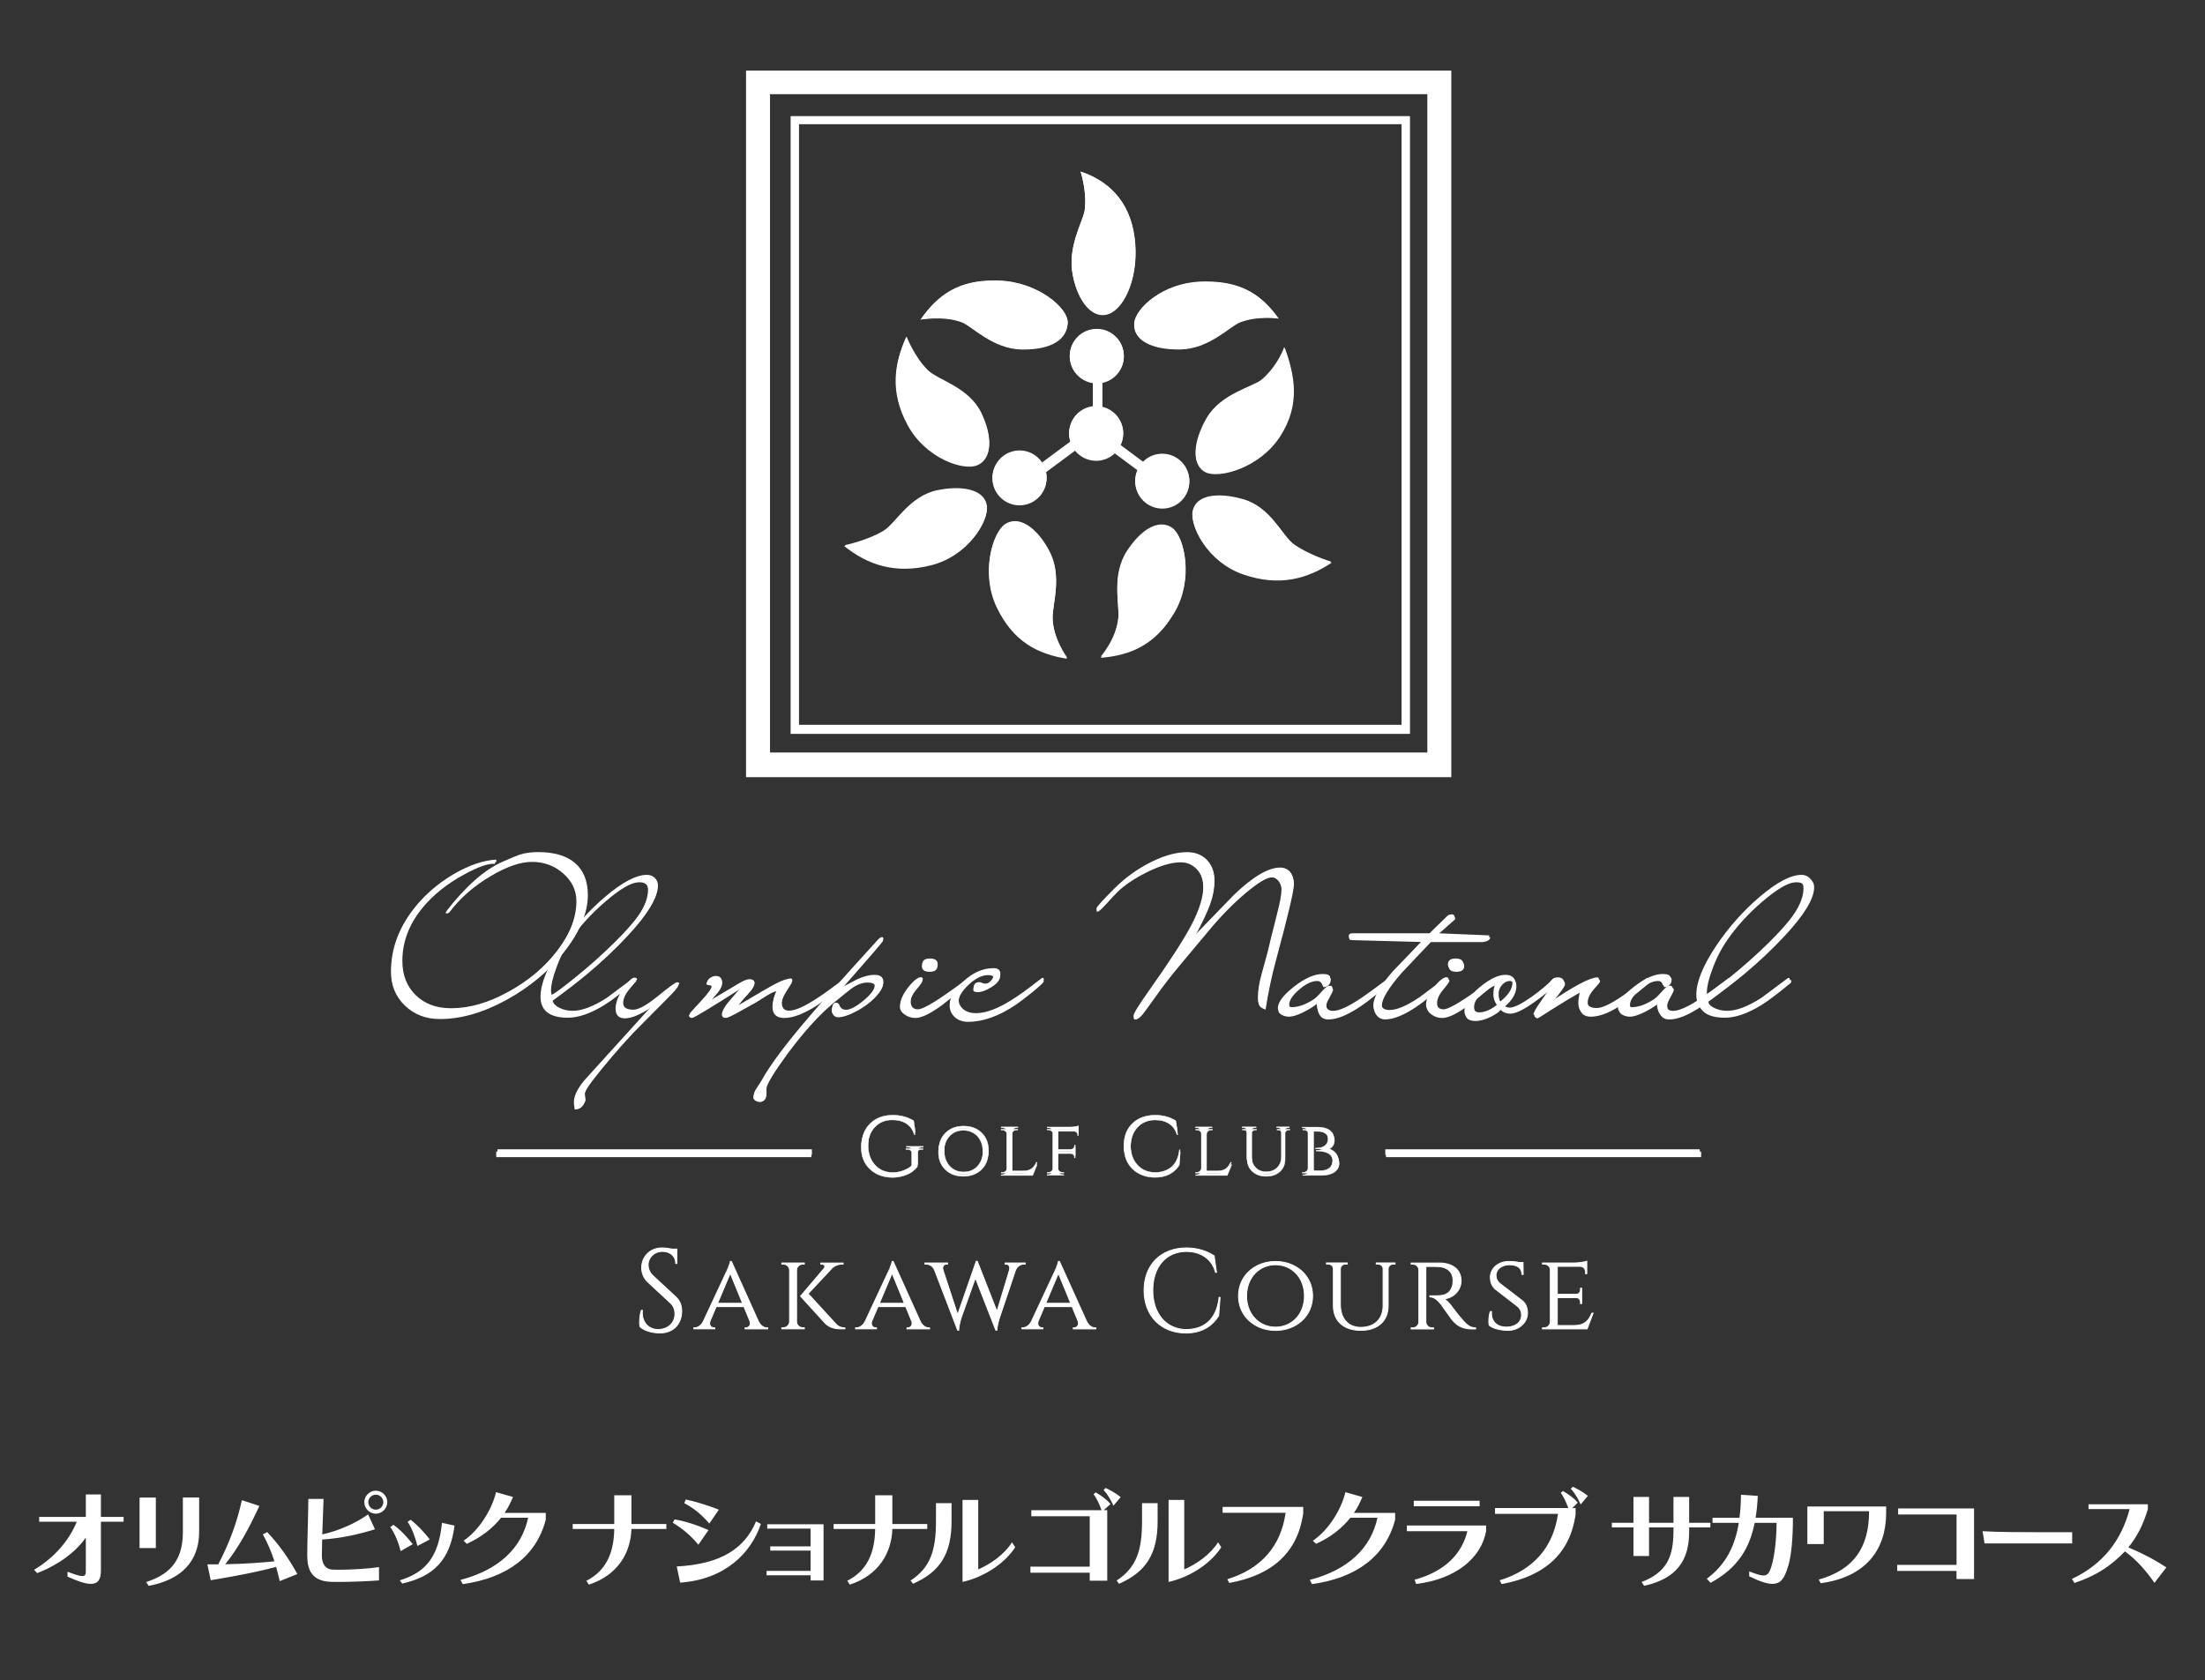 <?xml version="1.0" encoding="utf-8"?>
<!-- Generator: Adobe Illustrator 26.1.0, SVG Export Plug-In . SVG Version: 6.00 Build 0)  -->
<svg version="1.1" id="レイヤー_1" xmlns="http://www.w3.org/2000/svg" xmlns:xlink="http://www.w3.org/1999/xlink" x="0px"
	 y="0px" viewBox="0 0 411.89 313.89" style="enable-background:new 0 0 411.89 313.89;" xml:space="preserve">
<rect x="0" y="0" width="411.89" height="313.89" fill="#333333" stroke="none"/>
<style type="text/css">
	.st0{fill:#FFFFFF;}
	.st1{fill:none;stroke:#FFFFFF;stroke-width:1.034;}
	.st2{fill:none;stroke:#FFFFFF;stroke-width:0.078;stroke-miterlimit:10;}
	.st3{fill:none;stroke:#FFFFFF;stroke-width:4.333;stroke-miterlimit:10;}
	.st4{fill:none;stroke:#FFFFFF;stroke-width:1.443;stroke-miterlimit:10;}
	.st5{fill:none;stroke:#FFFFFF;stroke-width:1.038;stroke-miterlimit:10;}
	.st6{fill:none;stroke:#FFFFFF;stroke-width:4.344;stroke-miterlimit:10;}
	.st7{fill:none;stroke:#FFFFFF;stroke-width:1.447;stroke-miterlimit:10;}
	.st8{fill:none;stroke:#FFFFFF;stroke-width:0.171;stroke-miterlimit:10;}
</style>
<path class="st0" d="M109.81,167.21c0,3.31-1.46,6.8-4.37,10.46c-2.78,3.47-6.26,6.37-10.45,8.7c-4.38,2.43-8.56,3.64-12.54,3.64
	c-2.62,0-4.8-0.84-6.53-2.5c-1.74-1.67-2.61-3.77-2.61-6.31c0-3.87,1.19-7.48,3.57-10.82c2.03-2.83,4.66-5.19,7.89-7.09
	c2.91-1.68,5.56-2.58,7.93-2.69v0.48c-1.17-0.13-3.1,0.53-5.79,2c-3.17,1.71-5.78,3.81-7.83,6.29c-2.61,3.15-3.92,6.53-3.92,10.14
	c0,2.64,0.83,4.78,2.5,6.41c1.67,1.63,3.87,2.44,6.62,2.44c3.44,0,7.03-1.04,10.76-3.12c3.66-2.01,6.67-4.54,9.04-7.61
	c2.51-3.26,3.76-6.45,3.76-9.58c0-2-0.82-3.73-2.45-5.17c-1.63-1.44-3.58-2.17-5.85-2.17c-2.17,0-4.74,0.9-7.74,2.68
	c-3.15,1.87-5.72,4.13-7.69,6.77c-0.21,0.16-0.45,0.19-0.72,0.08c3.61-4.67,7.11-7.76,10.5-9.25c1.66-0.72,2.71-1.16,3.17-1.32
	c1.01-0.32,2.17-0.48,3.48-0.48c2.99,0,5.28,0.68,6.87,2.04C109.01,162.61,109.81,164.6,109.81,167.21"/>
<path class="st0" d="M122.91,165.45c0,2.11-1.83,5.13-5.49,9.05c-2.24,2.43-4.79,4.84-7.65,7.21c-1.84,1.52-4.03,3.21-6.57,5.05
	c0.05,0.59,0.46,1.08,1.22,1.48c0.76,0.4,1.6,0.6,2.54,0.6c1.76,0,3.9-0.81,6.41-2.44c0.24-0.16,1.87-1.38,4.89-3.65
	c0.08-0.05,0.16-0.07,0.24-0.04c0.11,0.02,0.16,0.09,0.16,0.2c0,0.16-0.05,0.3-0.16,0.4c-2.22,1.84-4.02,3.2-5.41,4.08
	c-2.56,1.58-4.83,2.37-6.81,2.37c-3.39,0-5.09-1.31-5.09-3.93c0-2.4,1.24-5.46,3.73-9.17c2.32-3.44,5.02-6.48,8.09-9.1
	c3.23-2.75,5.84-4.12,7.81-4.12c0.62,0,1.12,0.19,1.51,0.58C122.72,164.41,122.91,164.89,122.91,165.45 M121.23,165.89
	c0-1.02-0.64-1.47-1.92-1.36c-1.36,0.11-3.37,1.29-6.01,3.57c-2.64,2.27-4.82,4.64-6.53,7.13c-1.17,1.68-2.12,3.54-2.84,5.57
	c-0.67,1.79-1,3.2-1,4.24c0,0.38,0.05,0.65,0.16,0.81c0.7-0.37,2.14-1.44,4.33-3.21c2.7-2.19,5.16-4.38,7.37-6.57
	c2.13-2.11,3.66-3.83,4.57-5.17C120.6,169.11,121.23,167.44,121.23,165.89"/>
<path class="st0" d="M126.88,183.72c0,0.29-0.8,1.23-2.4,2.8c-2.98,2.99-4.97,5-5.95,6.01c-2.85,3.04-5.44,6.07-7.76,9.1
	c-1.01,1.34-1.52,2.26-1.52,2.76c0,0.13,0.02,0.34,0.08,0.62c0.05,0.28,0.07,0.48,0.04,0.62c-0.35,0.83-0.95,1.24-1.8,1.24
	c-0.11-0.59-0.16-1.06-0.16-1.4c0-1.15,0.7-2.49,2.08-4.01l12.34-13.62c-2.08,1.36-3.71,2.04-4.89,2.04c-1.18,0-1.76-0.6-1.76-1.81
	c0-1.01,0.41-2.15,1.24-3.41c0.75-1.09,1.39-1.76,1.92-2c0.46-0.05,0.68,0.07,0.68,0.36c0-0.1-0.43,0.38-1.31,1.44
	c-0.87,1.07-1.3,2.04-1.3,2.93c0,0.83,0.64,1.24,1.92,1.24c0.96,0,2.49-0.85,4.59-2.56c2.1-1.71,3.28-2.56,3.54-2.56
	C126.74,183.52,126.88,183.58,126.88,183.72"/>
<path class="st0" d="M158.17,182.99c0,0.16-0.05,0.29-0.16,0.4c-2.3,1.9-4.06,3.26-5.29,4.08c-2.43,1.56-4.46,2.34-6.09,2.34
	c-1.47,0-2.2-0.69-2.2-2.08c0-0.96,0.25-1.92,0.76-2.88c-0.32,0-0.9,0.25-1.72,0.75c-1.31,0.84-2.02,1.29-2.13,1.34
	c-1.18,0.66-2.33,1.3-3.47,1.93c-1.13,0.63-1.85,0.94-2.14,0.94c-0.48,0-0.72-0.22-0.72-0.67c0-0.42,0.33-1.04,1-1.86
	c0.83-0.97,1.66-1.95,2.49-2.92c-5.69,3.63-8.7,5.45-9.02,5.45c-0.4,0-0.6-0.18-0.6-0.52c0-0.03,0.7-0.79,2.1-2.31
	c1.4-1.51,2.1-2.51,2.1-3c0-0.16-0.16-0.26-0.48-0.28c-0.32-0.03-0.48-0.11-0.48-0.24c0-0.27,0.18-0.53,0.54-0.77
	c0.36-0.24,0.7-0.36,1.02-0.36c0.83,0,1.24,0.45,1.24,1.36c0,0.4-0.24,0.89-0.73,1.46c-0.48,0.57-0.96,1.14-1.44,1.7
	c1.74-1.04,3.49-2.08,5.25-3.12c0.91-0.53,1.56-0.8,1.96-0.8c0.67,0,1,0.26,1,0.76c0,0.35-0.4,0.95-1.2,1.8
	c-0.99,1.04-1.6,1.82-1.84,2.32c3.63-2.17,5.94-3.5,6.93-4.01c1.28-0.67,2.26-1,2.92-1c0.16,0,0.24,0.16,0.24,0.48
	c0,0.03-0.33,0.55-0.98,1.56c-0.65,1.02-0.98,1.84-0.98,2.49c0,0.99,0.45,1.48,1.36,1.48c1.15,0,2.94-0.81,5.37-2.42
	c0.83-0.52,2.48-1.71,4.97-3.56c0.08-0.05,0.16-0.07,0.24-0.04C158.11,182.82,158.17,182.89,158.17,182.99"/>
<path class="st0" d="M165.02,175.47c0,0.1-2.58,3.1-7.73,8.97c0.96-0.51,1.92-1.02,2.88-1.52c1.2-0.53,2.27-0.8,3.21-0.8
	c1.1,0,1.64,0.45,1.64,1.36c0,0.64-0.47,1.46-1.42,2.46c-0.95,1-2.13,1.88-3.55,2.63c-1.41,0.75-2.56,1.12-3.44,1.12
	c-0.32,0-0.59-0.13-0.82-0.4c-0.23-0.27-0.34-0.55-0.34-0.84c0.03-0.75,0.27-1.12,0.72-1.12c0.24,0,0.4,0.07,0.5,0.22
	c0.09,0.15,0.18,0.32,0.26,0.5c0.21,0.4,0.59,0.6,1.12,0.6c0.77,0,1.87-0.58,3.29-1.76c1.42-1.17,2.13-2.18,2.13-3.01
	c0-0.45-0.45-0.68-1.36-0.68c-0.8,0-1.64,0.27-2.52,0.8c-0.72,0.48-2.08,1.56-4.08,3.25c-2.56,2.16-5.29,5.19-8.2,9.09
	c-2.58,3.53-3.96,5.78-4.12,6.77c-0.02,0.22-0.02,0.66,0,1.32c0,0.32-0.12,0.57-0.38,0.76c-0.25,0.19-0.49,0.28-0.7,0.28
	c-0.29,0-0.58-0.08-0.86-0.24c-0.28-0.16-0.42-0.36-0.42-0.6c0-0.4,0.15-0.81,0.44-1.24c0.61-0.93,0.93-1.43,0.96-1.48
	c1.57-2.88,4.59-6.93,9.07-12.14c2.1-2.49,6.32-7.21,12.66-14.18c0.32-0.35,0.58-0.52,0.79-0.52
	C164.93,175.06,165.02,175.2,165.02,175.47"/>
<path class="st0" d="M181.21,182.92c0,0.16-0.05,0.29-0.16,0.4c-2.67,2.24-4.34,3.61-5.01,4.09c-2.19,1.6-3.85,2.4-4.97,2.4
	c-0.72,0-1.38-0.21-1.98-0.62c-0.6-0.42-0.9-0.9-0.9-1.46c0-0.93,0.48-2.02,1.44-3.25c0.91-1.15,1.67-1.79,2.28-1.92
	c0.32,0,0.48,0.11,0.48,0.32c0,0.19-0.38,0.74-1.14,1.64c-0.76,0.91-1.14,1.75-1.14,2.52c0,1.01,0.46,1.52,1.36,1.52
	c1.1,0,4.21-1.94,9.33-5.81c0.08-0.06,0.16-0.07,0.24-0.04C181.15,182.74,181.21,182.81,181.21,182.92 M175.16,180.15
	c0,0.69-0.48,1.04-1.44,1.04c-0.96,0-1.44-0.35-1.44-1.04c0-0.72,0.48-1.08,1.44-1.08C174.68,179.07,175.16,179.43,175.16,180.15"/>
<path class="st0" d="M194.99,183.04c0,0.14-0.72,0.8-2.16,2c-1.36,1.1-2.36,1.86-3,2.29c-3.15,2.13-6.13,3.2-8.93,3.2
	c-1.02,0-1.84-0.29-2.49-0.88c-0.64-0.59-0.96-1.31-0.96-2.16c0-1.26,0.83-2.63,2.49-4.13c1.79-1.66,3.67-2.49,5.65-2.49
	c0.86,0,1.28,0.36,1.28,1.09c0,0.75-0.55,1.45-1.64,2.12c-0.99,0.61-1.83,0.92-2.52,0.92c-0.56,0-0.84-0.13-0.84-0.4
	c0-0.75,0.37-1.12,1.12-1.12c0.11,0,0.25,0.04,0.44,0.14c0.18,0.09,0.43,0.14,0.72,0.14c0.32,0,0.64-0.19,0.96-0.55
	c0.32-0.36,0.48-0.69,0.48-0.98c0-0.26-0.32-0.39-0.96-0.39c-1.15,0-2.36,0.59-3.63,1.78c-1.27,1.19-1.91,2.25-1.91,3.18
	c0,0.7,0.29,1.28,0.88,1.76c0.59,0.48,1.37,0.72,2.33,0.72c1.52,0,3.33-0.57,5.41-1.72c1.36-0.75,2.93-1.81,4.73-3.17
	c1.47-1.15,2.24-1.72,2.32-1.72C194.91,182.67,194.99,182.8,194.99,183.04"/>
<path class="st0" d="M241.62,164.85c0,1.23-1.11,5.93-3.32,14.1c-0.8,2.94-1.45,6.04-1.96,9.3c-0.61-0.18-1.01-0.45-1.2-0.8
	c-0.11-0.21-0.16-0.6-0.16-1.16c0-1.26,0.24-2.74,0.72-4.45c0.37-1.36,0.75-2.73,1.12-4.09c0.24-1.09,0.83-3.47,1.76-7.13
	c0.53-2.03,0.8-3.53,0.8-4.48c0-0.65-0.19-1.23-0.56-1.75c-0.37-0.52-0.81-0.78-1.32-0.78c-0.94,0-2.57,0.99-4.91,2.96
	c-2.34,1.98-4.59,4.27-6.75,6.88c-1.84,2.22-3.69,4.42-5.53,6.6c-1.57,1.89-2.99,3.72-4.25,5.48c-1.39,1.94-2.24,3.12-2.56,3.52
	c-0.56,0.69-1.03,1.04-1.4,1.04c-0.24,0-0.36-0.1-0.36-0.32c0-0.43,0.98-2.01,2.93-4.76c3.76-5.31,6.41-9.4,7.93-12.28
	c1.44-2.8,2.17-5.15,2.17-7.04c0-1.55-0.44-2.78-1.32-3.68c-0.8-0.8-1.78-1.2-2.93-1.2c-1.79,0-3.96,0.65-6.53,1.96
	c-2.22,1.12-3.98,2.33-5.29,3.6c-0.37,0.38-1.15,1.2-2.32,2.49c-0.72,0.77-1.18,1.16-1.36,1.16c-0.13,0-0.2-0.11-0.2-0.32
	c0-0.24,1.12-1.48,3.37-3.73c2-2,4.26-3.63,6.77-4.89c2.51-1.26,4.77-1.88,6.77-1.88c1.53,0,2.75,0.47,3.69,1.42
	c0.94,0.95,1.4,2.18,1.4,3.7c0,1.39-0.26,2.81-0.78,4.27c-0.52,1.46-1.51,3.53-2.94,6.23c2.45-2.53,4.91-5.07,7.37-7.61
	c3.55-3.42,6.44-5.13,8.66-5.13c0.74,0,1.35,0.26,1.82,0.76C241.39,163.35,241.62,164.02,241.62,164.85"/>
<path class="st0" d="M259.73,182.92c0,0.16-0.06,0.29-0.16,0.4c-2.56,2.13-4.36,3.53-5.37,4.22c-2.48,1.7-4.54,2.55-6.17,2.55
	c-1.39,0-2.08-0.99-2.08-2.96c-0.65,0.53-1.5,1.07-2.57,1.6c-1.15,0.56-2.04,0.84-2.68,0.84c-0.48,0-0.93-0.11-1.36-0.34
	c-0.42-0.22-0.64-0.52-0.64-0.9c0-1.09,1.01-2.43,3.03-4.01c2.01-1.57,3.8-2.36,5.35-2.36c0.93,0,1.4,0.23,1.4,0.68
	c0,0.46-0.15,0.82-0.46,1.08c-0.31,0.27-0.62,0.37-0.94,0.32c0.03,0-0.06-0.19-0.24-0.56c-0.19-0.37-0.48-0.56-0.88-0.56
	c-1.02,0-2.14,0.53-3.39,1.6c-1.24,1.07-1.86,2.02-1.86,2.84c0,0.53,0.19,0.8,0.56,0.8c1.28,0,2.69-0.51,4.21-1.52
	c0.38-0.27,0.92-0.82,1.65-1.64c0.54-0.61,0.96-0.9,1.28-0.84c0.32,0,0.48,0.13,0.48,0.4c0,0.18-0.21,0.64-0.62,1.37
	c-0.42,0.73-0.62,1.24-0.62,1.53c0,0.93,0.45,1.39,1.36,1.39c1.15,0,2.94-0.82,5.37-2.47c0.61-0.4,2.27-1.6,4.97-3.62
	c0.08-0.06,0.16-0.07,0.24-0.04C259.68,182.75,259.73,182.81,259.73,182.92"/>
<path class="st0" d="M278.2,174.75c0,0.5-0.48,0.81-1.44,0.92h-1.8h-7.81c-3.34,3.52-5.14,5.42-5.4,5.71
	c-2.49,2.85-3.73,4.89-3.73,6.11c0,0.8,0.52,1.2,1.56,1.2c1.36,0,3.22-0.8,5.57-2.38c1.58-1.17,3.15-2.35,4.73-3.54
	c0.08-0.06,0.16-0.07,0.24-0.04c0.11,0.03,0.16,0.09,0.16,0.2c0,0.16-0.05,0.29-0.16,0.4c-2.56,2.13-4.35,3.53-5.37,4.22
	c-2.46,1.7-4.5,2.55-6.13,2.55c-0.61,0-1.11-0.23-1.5-0.68c-0.39-0.45-0.58-1-0.58-1.64c0-1.47,1.26-3.62,3.77-6.47
	c1.82-1.87,3.62-3.74,5.41-5.64l-13.38-0.36c-0.35,0-0.47-0.21-0.36-0.64c0.05-0.21,0.31-0.32,0.76-0.32h14.3l3.33-3.25
	c0.18-0.18,0.49-0.28,0.92-0.28c0.14,0,0.25,0.08,0.36,0.24c0.08,0.19,0.08,0.32,0,0.4l-3.25,2.88L278.2,174.75z"/>
<path class="st0" d="M279.4,182.92c0,0.16-0.05,0.29-0.16,0.4c-2.67,2.24-4.34,3.61-5.01,4.09c-2.19,1.6-3.85,2.4-4.97,2.4
	c-0.72,0-1.38-0.21-1.99-0.62c-0.6-0.42-0.89-0.9-0.89-1.46c0-0.93,0.48-2.02,1.44-3.25c0.91-1.15,1.67-1.79,2.28-1.92
	c0.32,0,0.48,0.11,0.48,0.32c0,0.19-0.38,0.74-1.14,1.64c-0.76,0.91-1.14,1.75-1.14,2.52c0,1.01,0.45,1.52,1.36,1.52
	c1.09,0,4.21-1.94,9.33-5.81c0.08-0.06,0.16-0.07,0.24-0.04C279.35,182.74,279.4,182.81,279.4,182.92 M273.35,180.15
	c0,0.69-0.48,1.04-1.44,1.04c-0.96,0-1.44-0.35-1.44-1.04c0-0.72,0.48-1.08,1.44-1.08C272.87,179.07,273.35,179.43,273.35,180.15"/>
<path class="st0" d="M290.62,182.92c0,0.19-0.06,0.33-0.16,0.44c-0.91,1.1-2.27,2.27-4.09,3.52c-1.97,1.42-3.46,2.13-4.45,2.13
	c-0.69,0-1.29-0.24-1.8-0.72c-0.22,0.35-0.77,0.76-1.69,1.24c-1.09,0.56-2.08,0.84-2.96,0.84c-1.28,0-1.92-0.49-1.92-1.48
	c0-1.36,0.96-2.86,2.89-4.49c1.87-1.52,3.44-2.28,4.73-2.28c1.28,0,1.92,0.59,1.92,1.76c0,1.34-0.75,2.63-2.24,3.88
	c0.32,0.32,0.72,0.48,1.2,0.48c0.8,0,2.16-0.68,4.09-2.04c1.65-1.18,3.02-2.33,4.08-3.45c0.06-0.08,0.14-0.09,0.24-0.04
	C290.57,182.75,290.62,182.81,290.62,182.92 M279.68,187.69c-0.48-0.51-0.72-1.15-0.72-1.92c0-1.09,0.23-1.86,0.68-2.28
	c-2.97,1.36-4.45,2.79-4.45,4.28c0,0.91,0.37,1.36,1.12,1.36C277.36,189.13,278.48,188.64,279.68,187.69 M282.52,183.6
	c0-0.45-0.23-0.68-0.68-0.68c-0.53,0-1.01,0.25-1.44,0.74c-0.43,0.49-0.64,1.03-0.64,1.62c0,0.88,0.17,1.48,0.52,1.8
	C281.78,185.88,282.52,184.72,282.52,183.6"/>
<path class="st0" d="M307.97,182.92c0,0.16-0.05,0.3-0.16,0.4c-2.43,2.03-4.1,3.35-5.01,3.97c-2.27,1.52-4.22,2.28-5.85,2.28
	c-1.42,0-2.12-0.75-2.12-2.24c0-0.59,0.13-1.41,0.4-2.45c-1.87,1.07-3.84,2.26-5.89,3.57c-1.46,0.97-2.26,1.44-2.36,1.44
	c-0.06,0-0.15-0.05-0.3-0.16c-0.15-0.11-0.22-0.18-0.22-0.24c0-0.35,0.47-1.17,1.41-2.48c1.07-1.53,1.68-2.46,1.84-2.81
	c-0.08-0.19-0.12-0.4-0.12-0.65c0-0.21,0.16-0.42,0.48-0.64c0.32-0.21,0.59-0.32,0.8-0.32c0.86,0,1.28,0.32,1.28,0.96
	c0,0.22-0.4,0.84-1.2,1.88c-0.72,0.93-1.27,1.59-1.64,1.96c4.73-3.2,7.76-4.8,9.09-4.8c0.19,0,0.28,0.16,0.28,0.48
	c0,0.06-0.38,0.52-1.15,1.38c-0.76,0.86-1.14,1.7-1.14,2.5c0,0.91,0.63,1.37,1.89,1.37c0.99,0,2.56-0.74,4.71-2.2
	c0.42-0.27,1.95-1.39,4.58-3.37c0.08-0.05,0.16-0.07,0.24-0.04C307.91,182.74,307.97,182.81,307.97,182.92"/>
<path class="st0" d="M323.27,182.92c0,0.16-0.06,0.29-0.16,0.4c-2.56,2.13-4.35,3.53-5.37,4.22c-2.48,1.7-4.54,2.55-6.17,2.55
	c-1.39,0-2.08-0.99-2.08-2.96c-0.65,0.53-1.5,1.07-2.57,1.6c-1.15,0.56-2.04,0.84-2.68,0.84c-0.48,0-0.94-0.11-1.36-0.34
	c-0.43-0.22-0.64-0.52-0.64-0.9c0-1.09,1.01-2.43,3.02-4.01c2.02-1.57,3.8-2.36,5.35-2.36c0.94,0,1.41,0.23,1.41,0.68
	c0,0.46-0.16,0.82-0.46,1.08c-0.31,0.27-0.62,0.37-0.94,0.32c0.03,0-0.05-0.19-0.24-0.56c-0.19-0.37-0.49-0.56-0.88-0.56
	c-1.02,0-2.15,0.53-3.39,1.6c-1.24,1.07-1.86,2.02-1.86,2.84c0,0.53,0.19,0.8,0.56,0.8c1.28,0,2.68-0.51,4.2-1.52
	c0.38-0.27,0.93-0.82,1.65-1.64c0.53-0.61,0.96-0.9,1.28-0.84c0.32,0,0.48,0.13,0.48,0.4c0,0.18-0.21,0.64-0.62,1.37
	c-0.42,0.73-0.63,1.24-0.63,1.53c0,0.93,0.46,1.39,1.36,1.39c1.15,0,2.94-0.82,5.37-2.47c0.61-0.4,2.27-1.6,4.96-3.62
	c0.08-0.06,0.16-0.07,0.24-0.04C323.22,182.75,323.27,182.81,323.27,182.92"/>
<path class="st0" d="M338.57,165.45c0,2.11-1.83,5.13-5.48,9.05c-2.24,2.43-4.8,4.84-7.65,7.21c-1.84,1.52-4.03,3.21-6.57,5.05
	c0.06,0.59,0.47,1.08,1.22,1.48c0.76,0.4,1.61,0.6,2.55,0.6c1.76,0,3.89-0.81,6.41-2.44c0.24-0.16,1.87-1.38,4.89-3.65
	c0.08-0.05,0.16-0.07,0.24-0.04c0.11,0.02,0.16,0.09,0.16,0.2c0,0.16-0.06,0.3-0.16,0.4c-2.22,1.84-4.02,3.2-5.41,4.08
	c-2.56,1.58-4.84,2.37-6.81,2.37c-3.39,0-5.09-1.31-5.09-3.93c0-2.4,1.25-5.46,3.73-9.17c2.32-3.44,5.02-6.48,8.09-9.1
	c3.23-2.75,5.84-4.12,7.81-4.12c0.62,0,1.12,0.19,1.51,0.58C338.38,164.41,338.57,164.89,338.57,165.45 M336.89,165.89
	c0-1.02-0.64-1.47-1.92-1.36c-1.36,0.11-3.37,1.29-6.01,3.57c-2.64,2.27-4.82,4.64-6.53,7.13c-1.17,1.68-2.12,3.54-2.85,5.57
	c-0.67,1.79-1,3.2-1,4.24c0,0.38,0.05,0.65,0.16,0.81c0.69-0.37,2.13-1.44,4.33-3.21c2.7-2.19,5.16-4.38,7.37-6.57
	c2.13-2.11,3.66-3.83,4.57-5.17C336.26,169.11,336.89,167.44,336.89,165.89"/>
<line class="st1" x1="92.93" y1="215.23" x2="151.66" y2="215.23"/>
<line class="st1" x1="258.77" y1="215.23" x2="317.51" y2="215.23"/>
<path class="st0" d="M162.58,217.96c-1.07-1.02-1.6-2.37-1.6-4.04c0-1.66,0.53-3.01,1.6-4.04c1.07-1.03,2.46-1.54,4.18-1.54
	c1.48,0,2.79,0.35,3.91,1.04l0.32,2.16h-0.15c-0.23-0.88-0.72-1.55-1.43-2.03c-0.71-0.48-1.6-0.71-2.67-0.71
	c-1.36,0-2.47,0.47-3.31,1.41c-0.84,0.94-1.27,2.18-1.27,3.71c0,1.54,0.42,2.77,1.27,3.71c0.85,0.94,1.95,1.41,3.31,1.42
	c0.7,0,1.36-0.12,1.99-0.35c0.63-0.24,1.18-0.56,1.66-0.98V215c0-0.23-0.07-0.4-0.22-0.51c-0.15-0.12-0.35-0.17-0.6-0.17h-0.26
	v-0.15h3.16v0.15h-0.24c-0.27,0-0.47,0.06-0.61,0.17c-0.14,0.12-0.2,0.29-0.19,0.51v2.53c-0.28,0.35-0.61,0.66-1,0.94
	c-0.39,0.27-0.91,0.51-1.56,0.73c-0.65,0.21-1.36,0.32-2.12,0.32C165.04,219.5,163.64,218.98,162.58,217.96"/>
<path class="st2" d="M162.58,217.96c-1.07-1.02-1.6-2.37-1.6-4.04c0-1.66,0.53-3.01,1.6-4.04c1.07-1.03,2.46-1.54,4.18-1.54
	c1.48,0,2.79,0.35,3.91,1.04l0.32,2.16h-0.15c-0.23-0.88-0.72-1.55-1.43-2.03c-0.71-0.48-1.6-0.71-2.67-0.71
	c-1.36,0-2.47,0.47-3.31,1.41c-0.84,0.94-1.27,2.18-1.27,3.71c0,1.54,0.42,2.77,1.27,3.71c0.85,0.94,1.95,1.41,3.31,1.42
	c0.7,0,1.36-0.12,1.99-0.35c0.63-0.24,1.18-0.56,1.66-0.98V215c0-0.23-0.07-0.4-0.22-0.51c-0.15-0.12-0.35-0.17-0.6-0.17h-0.26
	v-0.15h3.16v0.15h-0.24c-0.27,0-0.47,0.06-0.61,0.17c-0.14,0.12-0.2,0.29-0.19,0.51v2.53c-0.28,0.35-0.61,0.66-1,0.94
	c-0.39,0.27-0.91,0.51-1.56,0.73c-0.65,0.21-1.36,0.32-2.12,0.32C165.04,219.5,163.64,218.98,162.58,217.96z"/>
<path class="st0" d="M176.66,211.62c0.85-0.82,1.97-1.24,3.34-1.24c1.37,0,2.49,0.42,3.35,1.24c0.86,0.83,1.29,1.9,1.29,3.23
	c0,1.34-0.43,2.41-1.29,3.24c-0.86,0.82-1.98,1.23-3.35,1.23c-1.38,0-2.49-0.41-3.34-1.23c-0.86-0.83-1.28-1.9-1.28-3.24
	C175.38,213.52,175.8,212.44,176.66,211.62 M177.37,217.82c0.67,0.75,1.55,1.13,2.64,1.13c1.09,0,1.98-0.38,2.64-1.13
	c0.66-0.76,1-1.75,1-2.97c0-0.81-0.15-1.52-0.45-2.15c-0.3-0.62-0.73-1.1-1.28-1.44c-0.56-0.34-1.2-0.51-1.91-0.51
	c-1.09,0-1.97,0.38-2.64,1.13c-0.67,0.75-1,1.75-1,2.97C176.36,216.08,176.7,217.07,177.37,217.82"/>
<path class="st2" d="M176.66,211.62c0.85-0.82,1.97-1.24,3.34-1.24c1.37,0,2.49,0.42,3.35,1.24c0.86,0.83,1.29,1.9,1.29,3.23
	c0,1.34-0.43,2.41-1.29,3.24c-0.86,0.82-1.98,1.23-3.35,1.23c-1.38,0-2.49-0.41-3.34-1.23c-0.86-0.83-1.28-1.9-1.28-3.24
	C175.38,213.52,175.8,212.44,176.66,211.62z M177.37,217.82c0.67,0.75,1.55,1.13,2.64,1.13c1.09,0,1.98-0.38,2.64-1.13
	c0.66-0.76,1-1.75,1-2.97c0-0.81-0.15-1.52-0.45-2.15c-0.3-0.62-0.73-1.1-1.28-1.44c-0.56-0.34-1.2-0.51-1.91-0.51
	c-1.09,0-1.97,0.38-2.64,1.13c-0.67,0.75-1,1.75-1,2.97C176.36,216.08,176.7,217.07,177.37,217.82z"/>
<path class="st0" d="M187.22,219.03c0.24,0,0.46-0.07,0.63-0.23c0.17-0.15,0.27-0.34,0.28-0.55v-6.8c-0.01-0.21-0.1-0.4-0.28-0.55
	c-0.17-0.15-0.39-0.23-0.63-0.23h-0.19v-0.13h3.11v0.13h-0.19c-0.34,0-0.6,0.12-0.78,0.38c-0.09,0.12-0.13,0.25-0.13,0.4v7.31h2.03
	c0.7,0,1.23-0.14,1.6-0.4c0.37-0.27,0.68-0.67,0.92-1.2h0.14l-0.82,1.99h-5.89v-0.12H187.22z"/>
<path class="st2" d="M187.22,219.03c0.24,0,0.46-0.07,0.63-0.23c0.17-0.15,0.27-0.34,0.28-0.55v-6.8c-0.01-0.21-0.1-0.4-0.28-0.55
	c-0.17-0.15-0.39-0.23-0.63-0.23h-0.19v-0.13h3.11v0.13h-0.19c-0.34,0-0.6,0.12-0.78,0.38c-0.09,0.12-0.13,0.25-0.13,0.4v7.31h2.03
	c0.7,0,1.23-0.14,1.6-0.4c0.37-0.27,0.68-0.67,0.92-1.2h0.14l-0.82,1.99h-5.89v-0.12H187.22z"/>
<path class="st0" d="M201.45,210.69v1.03h-0.14v-0.18c0-0.16-0.06-0.31-0.19-0.42c-0.14-0.12-0.3-0.18-0.5-0.18h-2.99v3.79h2.4
	c0.19-0.01,0.35-0.07,0.48-0.19c0.13-0.11,0.19-0.25,0.19-0.41v-0.19h0.15v1.94h-0.15v-0.18c0-0.17-0.06-0.3-0.19-0.42
	c-0.13-0.11-0.29-0.17-0.48-0.18h-2.41v3.16c0,0.22,0.09,0.4,0.27,0.54c0.18,0.15,0.39,0.23,0.64,0.23h0.19v0.12h-3.11v-0.12h0.19
	c0.24,0,0.45-0.08,0.63-0.23c0.18-0.15,0.27-0.33,0.28-0.54v-6.87c0-0.19-0.09-0.36-0.28-0.5c-0.18-0.14-0.39-0.2-0.63-0.2h-0.17
	l-0.02-0.13h4.16c0.29,0,0.61-0.02,0.96-0.07c0.34-0.05,0.59-0.1,0.73-0.15V210.69z"/>
<path class="st2" d="M201.45,210.69v1.03h-0.14v-0.18c0-0.16-0.06-0.31-0.19-0.42c-0.14-0.12-0.3-0.18-0.5-0.18h-2.99v3.79h2.4
	c0.19-0.01,0.35-0.07,0.48-0.19c0.13-0.11,0.19-0.25,0.19-0.41v-0.19h0.15v1.94h-0.15v-0.18c0-0.17-0.06-0.3-0.19-0.42
	c-0.13-0.11-0.29-0.17-0.48-0.18h-2.41v3.16c0,0.22,0.09,0.4,0.27,0.54c0.18,0.15,0.39,0.23,0.64,0.23h0.19v0.12h-3.11v-0.12h0.19
	c0.24,0,0.45-0.08,0.63-0.23c0.18-0.15,0.27-0.33,0.28-0.54v-6.87c0-0.19-0.09-0.36-0.28-0.5c-0.18-0.14-0.39-0.2-0.63-0.2h-0.17
	l-0.02-0.13h4.16c0.29,0,0.61-0.02,0.96-0.07c0.34-0.05,0.59-0.1,0.73-0.15V210.69z"/>
<path class="st0" d="M211.56,217.96c-1.06-1.02-1.6-2.37-1.6-4.05c0-1.67,0.54-3.02,1.6-4.04c1.07-1.02,2.49-1.53,4.25-1.53
	c1.44,0,2.71,0.35,3.82,1.04l0.32,2.16h-0.15c-0.24-0.88-0.72-1.55-1.43-2.03c-0.72-0.48-1.58-0.71-2.56-0.71
	c-1.41,0-2.54,0.46-3.38,1.39c-0.84,0.93-1.26,2.16-1.26,3.7c0,1.53,0.42,2.77,1.25,3.7c0.83,0.94,1.93,1.42,3.3,1.45
	c1.21,0,2.2-0.31,3.01-0.93c0.87-0.68,1.4-1.77,1.58-3.3h0.13l-0.19,2.41c-0.98,1.52-2.48,2.28-4.53,2.28
	C214.01,219.5,212.63,218.98,211.56,217.96"/>
<path class="st2" d="M211.56,217.96c-1.06-1.02-1.6-2.37-1.6-4.05c0-1.67,0.54-3.02,1.6-4.04c1.07-1.02,2.49-1.53,4.25-1.53
	c1.44,0,2.71,0.35,3.82,1.04l0.32,2.16h-0.15c-0.24-0.88-0.72-1.55-1.43-2.03c-0.72-0.48-1.58-0.71-2.56-0.71
	c-1.41,0-2.54,0.46-3.38,1.39c-0.84,0.93-1.26,2.16-1.26,3.7c0,1.53,0.42,2.77,1.25,3.7c0.83,0.94,1.93,1.42,3.3,1.45
	c1.21,0,2.2-0.31,3.01-0.93c0.87-0.68,1.4-1.77,1.58-3.3h0.13l-0.19,2.41c-0.98,1.52-2.48,2.28-4.53,2.28
	C214.01,219.5,212.63,218.98,211.56,217.96z"/>
<path class="st0" d="M223.5,219.03c0.25,0,0.46-0.07,0.63-0.23c0.18-0.15,0.27-0.34,0.28-0.55v-6.8c-0.01-0.21-0.1-0.4-0.28-0.55
	c-0.17-0.15-0.38-0.23-0.63-0.23h-0.18v-0.13h3.1v0.13h-0.19c-0.33,0-0.6,0.12-0.77,0.38c-0.09,0.12-0.13,0.25-0.13,0.4v7.31h2.03
	c0.7,0,1.23-0.14,1.6-0.4c0.37-0.27,0.67-0.67,0.92-1.2h0.14l-0.82,1.99h-5.88v-0.12H223.5z"/>
<path class="st2" d="M223.5,219.03c0.25,0,0.46-0.07,0.63-0.23c0.18-0.15,0.27-0.34,0.28-0.55v-6.8c-0.01-0.21-0.1-0.4-0.28-0.55
	c-0.17-0.15-0.38-0.23-0.63-0.23h-0.18v-0.13h3.1v0.13h-0.19c-0.33,0-0.6,0.12-0.77,0.38c-0.09,0.12-0.13,0.25-0.13,0.4v7.31h2.03
	c0.7,0,1.23-0.14,1.6-0.4c0.37-0.27,0.67-0.67,0.92-1.2h0.14l-0.82,1.99h-5.88v-0.12H223.5z"/>
<path class="st0" d="M240.85,210.68h-0.21c-0.18,0-0.34,0.05-0.47,0.16c-0.13,0.11-0.2,0.25-0.21,0.41v4.86
	c0,0.96-0.31,1.73-0.95,2.32c-0.64,0.59-1.49,0.88-2.54,0.88c-1.06,0-1.92-0.29-2.57-0.88c-0.66-0.59-0.99-1.36-0.99-2.31v-4.84
	c0-0.25-0.11-0.43-0.33-0.55c-0.11-0.04-0.22-0.07-0.35-0.07h-0.2v-0.13h2.61v0.13h-0.2c-0.19,0-0.35,0.05-0.48,0.16
	c-0.13,0.11-0.2,0.25-0.21,0.42v4.69c0,0.89,0.25,1.61,0.76,2.16c0.5,0.55,1.17,0.82,2.02,0.82c0.84,0,1.52-0.26,2.05-0.78
	c0.52-0.52,0.78-1.2,0.78-2.04v-4.85c-0.01-0.17-0.07-0.31-0.21-0.42c-0.13-0.11-0.29-0.16-0.48-0.16h-0.2v-0.13h2.38V210.68z"/>
<path class="st2" d="M240.85,210.68h-0.21c-0.18,0-0.34,0.05-0.47,0.16c-0.13,0.11-0.2,0.25-0.21,0.41v4.86
	c0,0.96-0.31,1.73-0.95,2.32c-0.64,0.59-1.49,0.88-2.54,0.88c-1.06,0-1.92-0.29-2.57-0.88c-0.66-0.59-0.99-1.36-0.99-2.31v-4.84
	c0-0.25-0.11-0.43-0.33-0.55c-0.11-0.04-0.22-0.07-0.35-0.07h-0.2v-0.13h2.61v0.13h-0.2c-0.19,0-0.35,0.05-0.48,0.16
	c-0.13,0.11-0.2,0.25-0.21,0.42v4.69c0,0.89,0.25,1.61,0.76,2.16c0.5,0.55,1.17,0.82,2.02,0.82c0.84,0,1.52-0.26,2.05-0.78
	c0.52-0.52,0.78-1.2,0.78-2.04v-4.85c-0.01-0.17-0.07-0.31-0.21-0.42c-0.13-0.11-0.29-0.16-0.48-0.16h-0.2v-0.13h2.38V210.68z"/>
<path class="st0" d="M246.7,219.15h-3.45l0.01-0.12h0.17c0.25,0,0.46-0.08,0.63-0.22c0.18-0.15,0.27-0.33,0.27-0.54v-6.82
	c0-0.22-0.09-0.4-0.27-0.54c-0.18-0.15-0.39-0.22-0.64-0.22h-0.17l-0.01-0.12h2.82c0.97,0,1.73,0.18,2.27,0.56
	c0.54,0.37,0.81,0.87,0.81,1.49c0,0.49-0.15,0.9-0.45,1.22c-0.31,0.32-0.67,0.53-1.1,0.64c0.75,0.1,1.34,0.36,1.77,0.8
	c0.44,0.43,0.66,0.98,0.66,1.63c0,0.66-0.29,1.2-0.87,1.62C248.55,218.94,247.75,219.15,246.7,219.15 M245.26,218.71h1.39h0.02
	c0.72,0,1.28-0.17,1.68-0.51c0.4-0.34,0.59-0.82,0.59-1.45c0-0.35-0.07-0.66-0.21-0.92c-0.14-0.27-0.31-0.48-0.52-0.63
	c-0.55-0.39-1.37-0.59-2.47-0.59h-0.01v-0.11h0.14c0.08,0,0.19-0.01,0.35-0.02c0.15-0.01,0.32-0.04,0.51-0.09
	c0.19-0.04,0.35-0.1,0.51-0.19c0.15-0.09,0.3-0.19,0.43-0.32c0.27-0.27,0.41-0.67,0.41-1.21c0-0.54-0.18-0.96-0.53-1.26
	c-0.35-0.3-0.86-0.45-1.53-0.45h-0.75V218.71z"/>
<path class="st2" d="M246.7,219.15h-3.45l0.01-0.12h0.17c0.25,0,0.46-0.08,0.63-0.22c0.18-0.15,0.27-0.33,0.27-0.54v-6.82
	c0-0.22-0.09-0.4-0.27-0.54c-0.18-0.15-0.39-0.22-0.64-0.22h-0.17l-0.01-0.12h2.82c0.97,0,1.73,0.18,2.27,0.56
	c0.54,0.37,0.81,0.87,0.81,1.49c0,0.49-0.15,0.9-0.45,1.22c-0.31,0.32-0.67,0.53-1.1,0.64c0.75,0.1,1.34,0.36,1.77,0.8
	c0.44,0.43,0.66,0.98,0.66,1.63c0,0.66-0.29,1.2-0.87,1.62C248.55,218.94,247.75,219.15,246.7,219.15z M245.26,218.71h1.39h0.02
	c0.72,0,1.28-0.17,1.68-0.51c0.4-0.34,0.59-0.82,0.59-1.45c0-0.35-0.07-0.66-0.21-0.92c-0.14-0.27-0.31-0.48-0.52-0.63
	c-0.55-0.39-1.37-0.59-2.47-0.59h-0.01v-0.11h0.14c0.08,0,0.19-0.01,0.35-0.02c0.15-0.01,0.32-0.04,0.51-0.09
	c0.19-0.04,0.35-0.1,0.51-0.19c0.15-0.09,0.3-0.19,0.43-0.32c0.27-0.27,0.41-0.67,0.41-1.21c0-0.54-0.18-0.96-0.53-1.26
	c-0.35-0.3-0.86-0.45-1.53-0.45h-0.75V218.71z"/>
<rect x="141.67" y="15.39" class="st3" width="127.12" height="127.36"/>
<rect x="148.53" y="22.44" class="st4" width="114" height="113.69"/>
<path class="st0" d="M199.83,66.48c0,2.54,1.87,4.63,4.31,4.99v4.42c-2.5,0.31-4.43,2.43-4.43,5.01c0,0.55,0.09,1.08,0.25,1.57
	l-5.3,3.93c-0.91-1.36-2.45-2.25-4.2-2.25c-2.79,0-5.05,2.26-5.05,5.05c0,2.79,2.26,5.05,5.05,5.05c2.79,0,5.05-2.26,5.05-5.05
	c0-0.38-0.04-0.75-0.12-1.11l5.44-4.03c0.92,1.15,2.34,1.88,3.93,1.88c1.34,0,2.56-0.53,3.47-1.38l4.27,3.17
	c-0.29,0.64-0.45,1.34-0.45,2.08c0,2.79,2.26,5.05,5.05,5.05c2.78,0,5.05-2.26,5.05-5.05c0-2.79-2.26-5.05-5.05-5.05
	c-1.4,0-2.67,0.57-3.58,1.5l-4.23-3.14c0.33-0.67,0.52-1.42,0.52-2.21c0-2.39-1.66-4.38-3.89-4.91v-4.57
	c2.29-0.48,4.01-2.51,4.01-4.94c0-2.79-2.26-5.05-5.04-5.05C202.09,61.43,199.83,63.69,199.83,66.48"/>
<path class="st0" d="M224.26,52.61c-7.09,0.25-12.17,5-12.39,7.72c-0.26,3.04,3.07,4.93,8.5,4.86c5.43-0.06,9.26-4.29,11.2-5.05
	c3.3-1.29,7.19-0.7,7.19-0.7c-3.22-4.52-7.02-6.85-13.49-6.85C224.94,52.59,224.6,52.6,224.26,52.61"/>
<path class="st0" d="M172.02,59.63c0,0,4.42-0.78,7.71,0.51c1.95,0.76,5.77,4.99,11.21,5.05c5.43,0.06,8.33-1.82,8.5-4.86
	c0.17-2.82-5.65-7.67-12.75-7.92c-0.33-0.01-0.65-0.02-0.97-0.02C179.22,52.39,175.38,54.85,172.02,59.63"/>
<path class="st0" d="M202.62,39.24c-0.27,2.07-3.27,6.75-2.24,12.08c1.02,5.24,3.84,8.32,6.7,7.27c3.07-1.13,5.76-7.23,4.83-14.26
	c-0.93-7.08-5.24-10.7-10.07-12.28C201.85,32.05,203.08,35.73,202.62,39.24"/>
<path class="st0" d="M169.62,79.32c3.39,6.23,10.37,8.5,12.91,7.49c2.84-1.13,2.9-5.24,0.81-9.62c-2.34-4.9-8.08-6.14-10.02-8.04
	c-2.52-2.48-3.97-6.27-3.97-6.27C167.13,67.85,166.24,73.08,169.62,79.32"/>
<path class="st0" d="M175.18,91.56c-5.32,1.06-7.8,6.18-10.12,7.58c-3.02,1.84-7.27,2.71-7.27,2.71c4.26,3.38,9.35,5.3,16.23,3.57
	c6.88-1.74,10.69-8.19,10.33-10.9c-0.3-2.26-2.61-3.32-5.75-3.32C177.55,91.19,176.39,91.32,175.18,91.56"/>
<path class="st0" d="M210.55,102.86c-2.97,4.54-1.4,9.83-1.65,12.53c-0.37,3.98-3.29,7.28-3.29,7.28
	c5.57-0.47,10.23-2.39,13.79-8.52c3.56-6.14,1.82-13.85-0.36-15.49c-0.63-0.47-1.31-0.68-2.03-0.68
	C214.9,97.98,212.52,99.84,210.55,102.86"/>
<path class="st0" d="M187.77,97.9c-2.3,1.47-4.62,9.03-1.53,15.41c3.09,6.39,7.6,8.65,13.11,9.54c0,0-2.65-3.51-2.73-7.5
	c-0.05-2.72,1.91-7.87-0.71-12.63c-1.81-3.29-4.17-5.37-6.33-5.37C188.96,97.36,188.35,97.53,187.77,97.9"/>
<path class="st0" d="M222.79,95.43c-0.58,2.67,2.69,9.41,9.4,11.72c6.71,2.3,11.95,0.8,16.47-2.22c0,0-4.16-1.23-7.02-3.3
	c-2.19-1.59-4.24-6.9-9.46-8.39c-1.58-0.45-3.09-0.69-4.42-0.69C225.15,92.54,223.22,93.45,222.79,95.43"/>
<path class="st0" d="M235.75,70.86c-1.56,1.39-7.67,2.57-10.38,7.27c-2.42,4.21-2.94,8.62-0.2,9.97c2.46,1.2,10.03-0.75,13.87-6.71
	c3.85-5.96,2.68-11.43,0.84-16.54C239.88,64.84,238.83,68.13,235.75,70.86"/>
<path class="st0" d="M109.61,167.53c0,3.32-1.46,6.81-4.38,10.48c-2.79,3.48-6.28,6.38-10.48,8.72c-4.39,2.43-8.58,3.65-12.57,3.65
	c-2.62,0-4.81-0.84-6.54-2.51c-1.74-1.67-2.61-3.78-2.61-6.32c0-3.88,1.19-7.49,3.58-10.84c2.03-2.84,4.67-5.2,7.91-7.11
	c2.92-1.69,5.57-2.59,7.95-2.69v0.48c-1.18-0.14-3.11,0.53-5.81,2.01c-3.18,1.72-5.79,3.82-7.85,6.3
	c-2.62,3.16-3.92,6.54-3.92,10.16c0,2.64,0.84,4.79,2.51,6.42c1.67,1.63,3.88,2.45,6.64,2.45c3.45,0,7.05-1.04,10.79-3.13
	c3.67-2.01,6.68-4.55,9.07-7.63c2.51-3.27,3.77-6.47,3.77-9.6c0-2.01-0.81-3.73-2.45-5.18c-1.63-1.45-3.59-2.17-5.86-2.17
	c-2.17,0-4.75,0.9-7.75,2.69c-3.16,1.87-5.73,4.13-7.71,6.78c-0.21,0.16-0.46,0.19-0.72,0.08c3.62-4.69,7.12-7.78,10.52-9.28
	c1.66-0.72,2.72-1.16,3.17-1.33c1.02-0.32,2.18-0.48,3.49-0.48c3,0,5.29,0.68,6.89,2.05C108.81,162.92,109.61,164.91,109.61,167.53"
	/>
<path class="st0" d="M122.74,165.77c0,2.11-1.83,5.14-5.5,9.07c-2.25,2.43-4.81,4.85-7.67,7.23c-1.84,1.52-4.04,3.21-6.58,5.06
	c0.05,0.59,0.46,1.08,1.22,1.49c0.76,0.4,1.61,0.6,2.55,0.6c1.77,0,3.91-0.82,6.42-2.45c0.24-0.17,1.87-1.38,4.9-3.66
	c0.08-0.06,0.16-0.07,0.24-0.04c0.11,0.03,0.16,0.09,0.16,0.2c0,0.16-0.05,0.3-0.16,0.4c-2.22,1.84-4.03,3.21-5.42,4.09
	c-2.57,1.58-4.84,2.37-6.83,2.37c-3.4,0-5.1-1.31-5.1-3.93c0-2.41,1.24-5.47,3.74-9.19c2.33-3.46,5.03-6.49,8.11-9.12
	c3.24-2.76,5.85-4.13,7.83-4.13c0.61,0,1.12,0.19,1.51,0.58C122.55,164.73,122.74,165.21,122.74,165.77 M121.05,166.21
	c0-1.02-0.64-1.47-1.93-1.37c-1.36,0.11-3.37,1.3-6.02,3.58c-2.65,2.27-4.83,4.66-6.54,7.15c-1.18,1.68-2.13,3.55-2.85,5.58
	c-0.67,1.79-1,3.21-1,4.25c0,0.38,0.05,0.65,0.16,0.81c0.7-0.37,2.14-1.44,4.34-3.21c2.7-2.2,5.17-4.39,7.39-6.58
	c2.14-2.12,3.67-3.84,4.58-5.18C120.42,169.43,121.05,167.76,121.05,166.21"/>
<path class="st0" d="M126.71,184.08c0,0.3-0.8,1.23-2.4,2.81c-2.99,3-4.98,5.01-5.97,6.02c-2.85,3.05-5.44,6.09-7.77,9.11
	c-1.01,1.34-1.52,2.27-1.52,2.77c0,0.13,0.02,0.34,0.08,0.62c0.06,0.28,0.07,0.49,0.04,0.62c-0.35,0.83-0.95,1.25-1.81,1.25
	c-0.11-0.59-0.16-1.05-0.16-1.41c0-1.15,0.7-2.49,2.09-4.02l12.37-13.65c-2.09,1.37-3.72,2.05-4.9,2.05c-1.18,0-1.77-0.6-1.77-1.81
	c0-1.02,0.41-2.16,1.24-3.41c0.75-1.1,1.39-1.77,1.93-2.01c0.45-0.05,0.68,0.07,0.68,0.36c0-0.1-0.43,0.37-1.3,1.45
	c-0.87,1.07-1.31,2.05-1.31,2.93c0,0.83,0.64,1.24,1.93,1.24c0.96,0,2.5-0.85,4.6-2.57c2.1-1.71,3.29-2.57,3.56-2.57
	C126.58,183.88,126.71,183.94,126.71,184.08"/>
<path class="st0" d="M158.07,183.35c0,0.16-0.05,0.29-0.16,0.4c-2.3,1.91-4.07,3.27-5.3,4.09c-2.44,1.56-4.47,2.34-6.1,2.34
	c-1.47,0-2.21-0.7-2.21-2.09c0-0.96,0.26-1.93,0.76-2.89c-0.32,0-0.9,0.25-1.73,0.75c-1.31,0.84-2.02,1.29-2.13,1.34
	c-1.18,0.66-2.33,1.31-3.48,1.93c-1.14,0.63-1.85,0.95-2.15,0.95c-0.48,0-0.72-0.22-0.72-0.67c0-0.42,0.33-1.04,1-1.86
	c0.83-0.98,1.66-1.95,2.49-2.93c-5.7,3.64-8.72,5.46-9.04,5.46c-0.4,0-0.6-0.18-0.6-0.52c0-0.03,0.7-0.8,2.11-2.32
	c1.4-1.51,2.11-2.52,2.11-3c0-0.16-0.16-0.26-0.48-0.28c-0.32-0.03-0.48-0.11-0.48-0.25c0-0.27,0.18-0.52,0.54-0.77
	c0.36-0.25,0.7-0.37,1.02-0.37c0.83,0,1.24,0.46,1.24,1.37c0,0.4-0.24,0.89-0.73,1.47c-0.49,0.57-0.97,1.14-1.44,1.7
	c1.74-1.04,3.49-2.09,5.26-3.13c0.91-0.53,1.57-0.8,1.97-0.8c0.67,0,1,0.25,1,0.76c0,0.35-0.4,0.95-1.2,1.81
	c-0.99,1.04-1.61,1.82-1.85,2.33c3.64-2.17,5.96-3.51,6.95-4.01c1.28-0.67,2.26-1.01,2.93-1.01c0.16,0,0.24,0.16,0.24,0.48
	c0,0.03-0.33,0.55-0.99,1.57c-0.65,1.02-0.98,1.85-0.98,2.49c0,0.99,0.45,1.49,1.37,1.49c1.15,0,2.94-0.81,5.38-2.42
	c0.83-0.53,2.49-1.72,4.98-3.57c0.08-0.05,0.16-0.06,0.24-0.04C158.02,183.18,158.07,183.24,158.07,183.35"/>
<path class="st0" d="M164.94,175.8c0,0.11-2.58,3.11-7.75,8.99c0.96-0.51,1.93-1.02,2.89-1.52c1.2-0.54,2.28-0.81,3.21-0.81
	c1.09,0,1.65,0.46,1.65,1.37c0,0.64-0.48,1.46-1.42,2.47c-0.95,1-2.14,1.88-3.55,2.63c-1.42,0.75-2.57,1.12-3.45,1.12
	c-0.32,0-0.6-0.14-0.82-0.4c-0.23-0.27-0.34-0.55-0.34-0.84c0.03-0.75,0.27-1.12,0.72-1.12c0.24,0,0.4,0.07,0.5,0.22
	c0.09,0.15,0.18,0.31,0.26,0.5c0.21,0.4,0.59,0.6,1.12,0.6c0.77,0,1.87-0.58,3.3-1.76c1.43-1.18,2.14-2.18,2.14-3.01
	c0-0.46-0.45-0.68-1.36-0.68c-0.8,0-1.64,0.26-2.52,0.8c-0.72,0.48-2.08,1.57-4.09,3.25c-2.56,2.17-5.3,5.21-8.22,9.12
	c-2.59,3.53-3.97,5.8-4.13,6.78c-0.03,0.22-0.03,0.66,0,1.33c0,0.32-0.13,0.58-0.38,0.76c-0.25,0.19-0.49,0.28-0.7,0.28
	c-0.3,0-0.58-0.08-0.86-0.24c-0.28-0.16-0.42-0.36-0.42-0.6c0-0.4,0.15-0.82,0.44-1.25c0.62-0.93,0.94-1.43,0.96-1.49
	c1.57-2.89,4.6-6.95,9.09-12.16c2.11-2.49,6.34-7.23,12.69-14.22c0.32-0.35,0.59-0.52,0.8-0.52
	C164.85,175.41,164.94,175.54,164.94,175.8"/>
<path class="st0" d="M181.16,183.27c0,0.16-0.05,0.29-0.16,0.4c-2.68,2.25-4.35,3.61-5.02,4.1c-2.19,1.61-3.85,2.41-4.98,2.41
	c-0.73,0-1.38-0.2-1.99-0.62c-0.6-0.41-0.91-0.9-0.91-1.47c0-0.94,0.48-2.02,1.45-3.25c0.91-1.15,1.67-1.79,2.29-1.93
	c0.32,0,0.48,0.11,0.48,0.32c0,0.19-0.38,0.74-1.14,1.64c-0.77,0.91-1.15,1.76-1.15,2.53c0,1.02,0.46,1.53,1.37,1.53
	c1.09,0,4.22-1.94,9.36-5.82c0.08-0.05,0.16-0.07,0.24-0.04C181.11,183.1,181.16,183.17,181.16,183.27 M175.1,180.5
	c0,0.69-0.48,1.05-1.45,1.05c-0.96,0-1.44-0.35-1.44-1.05c0-0.72,0.48-1.09,1.44-1.09C174.62,179.42,175.1,179.78,175.1,180.5"/>
<path class="st0" d="M194.97,183.39c0,0.14-0.72,0.81-2.17,2.01c-1.37,1.1-2.37,1.86-3.01,2.29c-3.16,2.14-6.15,3.21-8.95,3.21
	c-1.02,0-1.85-0.29-2.49-0.88c-0.64-0.59-0.96-1.31-0.96-2.17c0-1.26,0.83-2.64,2.49-4.14c1.79-1.66,3.68-2.49,5.66-2.49
	c0.86,0,1.29,0.36,1.29,1.08c0,0.75-0.55,1.46-1.65,2.13c-0.99,0.62-1.83,0.92-2.53,0.92c-0.56,0-0.84-0.13-0.84-0.4
	c0-0.75,0.37-1.13,1.12-1.13c0.11,0,0.26,0.05,0.44,0.14c0.19,0.09,0.43,0.14,0.73,0.14c0.32,0,0.64-0.18,0.96-0.54
	c0.32-0.37,0.48-0.7,0.48-0.99c0-0.26-0.32-0.4-0.96-0.4c-1.15,0-2.36,0.6-3.63,1.79c-1.27,1.19-1.91,2.26-1.91,3.19
	c0,0.7,0.3,1.28,0.89,1.77c0.59,0.48,1.36,0.72,2.33,0.72c1.53,0,3.33-0.58,5.42-1.73c1.37-0.75,2.95-1.8,4.74-3.17
	c1.47-1.15,2.25-1.73,2.33-1.73C194.89,183.03,194.97,183.15,194.97,183.39"/>
<path class="st0" d="M241.71,165.16c0,1.23-1.11,5.94-3.33,14.13c-0.81,2.95-1.46,6.05-1.97,9.32c-0.61-0.19-1.02-0.46-1.2-0.8
	c-0.11-0.22-0.16-0.6-0.16-1.17c0-1.26,0.24-2.74,0.72-4.46c0.38-1.36,0.75-2.73,1.13-4.1c0.24-1.09,0.83-3.47,1.76-7.14
	c0.54-2.04,0.81-3.53,0.81-4.5c0-0.64-0.19-1.23-0.57-1.75c-0.37-0.52-0.82-0.78-1.32-0.78c-0.94,0-2.58,0.99-4.92,2.96
	c-2.34,1.98-4.6,4.28-6.77,6.9c-1.84,2.22-3.69,4.43-5.54,6.62c-1.58,1.89-3,3.73-4.26,5.5c-1.39,1.95-2.25,3.13-2.57,3.53
	c-0.56,0.69-1.03,1.04-1.4,1.04c-0.24,0-0.36-0.11-0.36-0.33c0-0.42,0.98-2.01,2.93-4.77c3.78-5.32,6.43-9.42,7.95-12.31
	c1.45-2.81,2.17-5.16,2.17-7.06c0-1.55-0.44-2.78-1.33-3.68c-0.81-0.81-1.78-1.21-2.93-1.21c-1.79,0-3.97,0.66-6.54,1.97
	c-2.22,1.12-3.99,2.33-5.3,3.61c-0.38,0.38-1.15,1.2-2.33,2.49c-0.72,0.77-1.17,1.16-1.36,1.16c-0.13,0-0.2-0.11-0.2-0.32
	c0-0.24,1.12-1.49,3.37-3.74c2.01-2.01,4.27-3.64,6.79-4.9c2.51-1.26,4.78-1.89,6.78-1.89c1.53,0,2.76,0.48,3.69,1.42
	c0.94,0.96,1.41,2.19,1.41,3.71c0,1.4-0.26,2.82-0.79,4.28c-0.52,1.46-1.5,3.54-2.95,6.24c2.46-2.54,4.92-5.09,7.38-7.63
	c3.56-3.42,6.45-5.14,8.67-5.14c0.75,0,1.36,0.25,1.83,0.76C241.48,163.67,241.71,164.34,241.71,165.16"/>
<path class="st0" d="M259.86,183.27c0,0.16-0.05,0.29-0.16,0.4c-2.57,2.13-4.36,3.54-5.38,4.23c-2.49,1.7-4.55,2.56-6.18,2.56
	c-1.39,0-2.09-0.99-2.09-2.97c-0.64,0.54-1.5,1.07-2.57,1.61c-1.15,0.56-2.05,0.84-2.69,0.84c-0.48,0-0.93-0.11-1.36-0.34
	c-0.43-0.22-0.64-0.52-0.64-0.9c0-1.09,1.01-2.43,3.03-4.01c2.02-1.58,3.81-2.37,5.36-2.37c0.94,0,1.41,0.23,1.41,0.68
	c0,0.46-0.16,0.82-0.46,1.08c-0.31,0.27-0.63,0.38-0.94,0.32c0.03,0-0.06-0.19-0.24-0.57c-0.19-0.37-0.48-0.56-0.88-0.56
	c-1.02,0-2.15,0.54-3.39,1.61c-1.25,1.07-1.87,2.02-1.87,2.85c0,0.54,0.19,0.81,0.57,0.81c1.28,0,2.69-0.51,4.22-1.52
	c0.37-0.27,0.92-0.82,1.65-1.65c0.53-0.62,0.96-0.9,1.28-0.85c0.32,0,0.48,0.14,0.48,0.4c0,0.18-0.21,0.64-0.62,1.37
	c-0.42,0.73-0.63,1.24-0.63,1.53c0,0.93,0.46,1.4,1.37,1.4c1.15,0,2.94-0.83,5.38-2.47c0.62-0.4,2.27-1.61,4.98-3.63
	c0.08-0.05,0.16-0.07,0.24-0.04C259.81,183.1,259.86,183.17,259.86,183.27"/>
<path class="st0" d="M278.37,175.08c0,0.5-0.48,0.81-1.45,0.92h-1.81h-7.83c-3.34,3.52-5.15,5.43-5.42,5.72
	c-2.49,2.86-3.73,4.9-3.73,6.12c0,0.8,0.52,1.2,1.56,1.2c1.37,0,3.23-0.79,5.58-2.39c1.58-1.17,3.16-2.35,4.74-3.55
	c0.08-0.05,0.16-0.07,0.24-0.04c0.11,0.03,0.16,0.09,0.16,0.2c0,0.16-0.05,0.29-0.16,0.4c-2.57,2.13-4.36,3.54-5.38,4.23
	c-2.46,1.7-4.52,2.56-6.15,2.56c-0.61,0-1.11-0.23-1.5-0.68c-0.39-0.46-0.58-1-0.58-1.64c0-1.47,1.26-3.63,3.78-6.49
	c1.82-1.87,3.62-3.75,5.42-5.65l-13.41-0.36c-0.35,0-0.47-0.22-0.36-0.64c0.05-0.21,0.31-0.32,0.76-0.32h14.33l3.33-3.25
	c0.19-0.19,0.5-0.28,0.92-0.28c0.13,0,0.26,0.08,0.36,0.24c0.08,0.19,0.08,0.32,0,0.4l-3.26,2.89L278.37,175.08z"/>
<path class="st0" d="M279.58,183.27c0,0.16-0.05,0.29-0.16,0.4c-2.68,2.25-4.35,3.61-5.02,4.1c-2.2,1.61-3.86,2.41-4.98,2.41
	c-0.72,0-1.38-0.2-1.98-0.62c-0.6-0.41-0.9-0.9-0.9-1.47c0-0.94,0.48-2.02,1.44-3.25c0.91-1.15,1.67-1.79,2.29-1.93
	c0.32,0,0.48,0.11,0.48,0.32c0,0.19-0.38,0.74-1.15,1.64c-0.76,0.91-1.15,1.76-1.15,2.53c0,1.02,0.46,1.53,1.37,1.53
	c1.1,0,4.21-1.94,9.35-5.82c0.08-0.05,0.16-0.07,0.24-0.04C279.53,183.1,279.58,183.17,279.58,183.27 M273.51,180.5
	c0,0.69-0.49,1.05-1.45,1.05c-0.96,0-1.44-0.35-1.44-1.05c0-0.72,0.48-1.09,1.44-1.09C273.03,179.42,273.51,179.78,273.51,180.5"/>
<path class="st0" d="M290.82,183.28c0,0.19-0.06,0.33-0.16,0.44c-0.91,1.1-2.28,2.27-4.1,3.53c-1.99,1.42-3.47,2.13-4.46,2.13
	c-0.7,0-1.3-0.24-1.81-0.72c-0.21,0.35-0.77,0.76-1.68,1.24c-1.1,0.56-2.09,0.84-2.97,0.84c-1.28,0-1.93-0.49-1.93-1.49
	c0-1.36,0.97-2.86,2.89-4.5c1.87-1.53,3.45-2.29,4.74-2.29c1.28,0,1.92,0.59,1.92,1.77c0,1.34-0.75,2.64-2.25,3.89
	c0.32,0.32,0.72,0.48,1.2,0.48c0.8,0,2.17-0.68,4.1-2.05c1.66-1.18,3.03-2.33,4.1-3.45c0.05-0.08,0.13-0.09,0.24-0.04
	C290.77,183.1,290.82,183.17,290.82,183.28 M279.86,188.05c-0.48-0.51-0.72-1.15-0.72-1.93c0-1.1,0.23-1.86,0.68-2.29
	c-2.97,1.37-4.46,2.8-4.46,4.3c0,0.91,0.37,1.37,1.13,1.37C277.53,189.5,278.65,189.01,279.86,188.05 M282.71,183.95
	c0-0.45-0.23-0.68-0.68-0.68c-0.54,0-1.02,0.25-1.45,0.74c-0.43,0.49-0.64,1.04-0.64,1.62c0,0.89,0.17,1.49,0.53,1.81
	C281.96,186.25,282.71,185.08,282.71,183.95"/>
<path class="st0" d="M308.21,183.28c0,0.16-0.06,0.3-0.16,0.4c-2.44,2.03-4.11,3.36-5.02,3.97c-2.28,1.53-4.23,2.29-5.86,2.29
	c-1.42,0-2.13-0.75-2.13-2.25c0-0.59,0.13-1.41,0.4-2.45c-1.87,1.07-3.85,2.26-5.91,3.57c-1.47,0.97-2.26,1.45-2.37,1.45
	c-0.05,0-0.15-0.06-0.3-0.16c-0.15-0.11-0.22-0.18-0.22-0.24c0-0.35,0.47-1.18,1.4-2.49c1.08-1.52,1.69-2.46,1.85-2.81
	c-0.08-0.18-0.12-0.4-0.12-0.64c0-0.21,0.16-0.43,0.49-0.64c0.32-0.22,0.58-0.32,0.8-0.32c0.85,0,1.28,0.32,1.28,0.96
	c0,0.22-0.4,0.84-1.2,1.89c-0.72,0.93-1.27,1.59-1.65,1.96c4.74-3.21,7.78-4.81,9.11-4.81c0.19,0,0.28,0.16,0.28,0.48
	c0,0.05-0.38,0.51-1.15,1.38c-0.76,0.87-1.15,1.71-1.15,2.51c0,0.91,0.63,1.36,1.89,1.36c1,0,2.57-0.74,4.71-2.21
	c0.43-0.27,1.96-1.39,4.6-3.37c0.08-0.06,0.16-0.07,0.24-0.04C308.15,183.1,308.21,183.17,308.21,183.28"/>
<path class="st0" d="M323.54,183.27c0,0.16-0.05,0.29-0.16,0.4c-2.57,2.13-4.36,3.54-5.38,4.23c-2.49,1.7-4.55,2.56-6.18,2.56
	c-1.39,0-2.09-0.99-2.09-2.97c-0.64,0.54-1.5,1.07-2.57,1.61c-1.15,0.56-2.04,0.84-2.69,0.84c-0.48,0-0.94-0.11-1.37-0.34
	c-0.42-0.22-0.64-0.52-0.64-0.9c0-1.09,1.01-2.43,3.03-4.01c2.02-1.58,3.81-2.37,5.37-2.37c0.93,0,1.4,0.23,1.4,0.68
	c0,0.46-0.16,0.82-0.46,1.08c-0.31,0.27-0.62,0.38-0.94,0.32c0.03,0-0.06-0.19-0.24-0.57c-0.19-0.37-0.48-0.56-0.88-0.56
	c-1.02,0-2.15,0.54-3.39,1.61c-1.25,1.07-1.87,2.02-1.87,2.85c0,0.54,0.19,0.81,0.56,0.81c1.28,0,2.69-0.51,4.22-1.52
	c0.37-0.27,0.92-0.82,1.64-1.65c0.53-0.62,0.96-0.9,1.28-0.85c0.33,0,0.49,0.14,0.49,0.4c0,0.18-0.21,0.64-0.62,1.37
	c-0.41,0.73-0.62,1.24-0.62,1.53c0,0.93,0.45,1.4,1.36,1.4c1.15,0,2.94-0.83,5.38-2.47c0.62-0.4,2.28-1.61,4.98-3.63
	c0.08-0.05,0.16-0.07,0.24-0.04C323.49,183.1,323.54,183.17,323.54,183.27"/>
<path class="st0" d="M338.88,165.77c0,2.11-1.83,5.14-5.5,9.07c-2.25,2.43-4.81,4.85-7.67,7.23c-1.84,1.52-4.04,3.21-6.58,5.06
	c0.05,0.59,0.46,1.08,1.22,1.49c0.76,0.4,1.62,0.6,2.55,0.6c1.76,0,3.91-0.82,6.42-2.45c0.24-0.17,1.87-1.38,4.9-3.66
	c0.08-0.06,0.16-0.07,0.24-0.04c0.11,0.03,0.16,0.09,0.16,0.2c0,0.16-0.05,0.3-0.16,0.4c-2.22,1.84-4.03,3.21-5.42,4.09
	c-2.57,1.58-4.84,2.37-6.83,2.37c-3.4,0-5.09-1.31-5.09-3.93c0-2.41,1.24-5.47,3.73-9.19c2.33-3.46,5.03-6.49,8.11-9.12
	c3.24-2.76,5.85-4.13,7.83-4.13c0.61,0,1.11,0.19,1.51,0.58C338.69,164.73,338.88,165.21,338.88,165.77 M337.19,166.21
	c0-1.02-0.64-1.47-1.93-1.37c-1.36,0.11-3.37,1.3-6.03,3.58c-2.65,2.27-4.83,4.66-6.54,7.15c-1.18,1.68-2.13,3.55-2.85,5.58
	c-0.67,1.79-1,3.21-1,4.25c0,0.38,0.05,0.65,0.16,0.81c0.7-0.37,2.14-1.44,4.33-3.21c2.7-2.2,5.16-4.39,7.39-6.58
	c2.15-2.12,3.67-3.84,4.58-5.18C336.57,169.43,337.19,167.76,337.19,166.21"/>
<line class="st5" x1="92.69" y1="215.66" x2="151.56" y2="215.66"/>
<line class="st5" x1="258.9" y1="215.66" x2="317.77" y2="215.66"/>
<path class="st0" d="M162.49,218.4c-1.07-1.03-1.61-2.37-1.61-4.05c0-1.67,0.54-3.02,1.61-4.05c1.07-1.03,2.47-1.55,4.19-1.55
	c1.49,0,2.79,0.35,3.92,1.05l0.32,2.17h-0.14c-0.24-0.88-0.72-1.56-1.43-2.04c-0.72-0.48-1.61-0.71-2.68-0.71
	c-1.36,0-2.47,0.47-3.32,1.41c-0.85,0.95-1.27,2.18-1.27,3.72c0,1.54,0.42,2.78,1.27,3.71c0.85,0.94,1.95,1.42,3.32,1.43
	c0.7,0,1.36-0.12,1.99-0.35c0.63-0.24,1.18-0.56,1.66-0.98v-2.72c0-0.23-0.08-0.4-0.22-0.52c-0.15-0.12-0.35-0.18-0.61-0.18h-0.26
	v-0.15h3.17v0.15h-0.24c-0.27,0-0.47,0.06-0.61,0.18c-0.14,0.12-0.2,0.29-0.19,0.52v2.54c-0.28,0.34-0.61,0.66-1,0.94
	c-0.39,0.28-0.91,0.52-1.56,0.73c-0.65,0.21-1.36,0.32-2.13,0.32C164.96,219.94,163.56,219.42,162.49,218.4"/>
<path class="st2" d="M162.49,218.4c-1.07-1.03-1.61-2.37-1.61-4.05c0-1.67,0.54-3.02,1.61-4.05c1.07-1.03,2.47-1.55,4.19-1.55
	c1.49,0,2.79,0.35,3.92,1.05l0.32,2.17h-0.14c-0.24-0.88-0.72-1.56-1.43-2.04c-0.72-0.48-1.61-0.71-2.68-0.71
	c-1.36,0-2.47,0.47-3.32,1.41c-0.85,0.95-1.27,2.18-1.27,3.72c0,1.54,0.42,2.78,1.27,3.71c0.85,0.94,1.95,1.42,3.32,1.43
	c0.7,0,1.36-0.12,1.99-0.35c0.63-0.24,1.18-0.56,1.66-0.98v-2.72c0-0.23-0.08-0.4-0.22-0.52c-0.15-0.12-0.35-0.18-0.61-0.18h-0.26
	v-0.15h3.17v0.15h-0.24c-0.27,0-0.47,0.06-0.61,0.18c-0.14,0.12-0.2,0.29-0.19,0.52v2.54c-0.28,0.34-0.61,0.66-1,0.94
	c-0.39,0.28-0.91,0.52-1.56,0.73c-0.65,0.21-1.36,0.32-2.13,0.32C164.96,219.94,163.56,219.42,162.49,218.4z"/>
<path class="st0" d="M176.6,212.04c0.86-0.82,1.98-1.24,3.36-1.24c1.37,0,2.5,0.41,3.35,1.24c0.87,0.82,1.29,1.91,1.29,3.24
	c0,1.34-0.43,2.42-1.29,3.24c-0.86,0.82-1.98,1.24-3.35,1.24c-1.38,0-2.5-0.41-3.36-1.24c-0.86-0.83-1.29-1.9-1.29-3.24
	C175.32,213.94,175.75,212.86,176.6,212.04 M177.32,218.26c0.67,0.75,1.55,1.13,2.65,1.13c1.1,0,1.98-0.37,2.65-1.13
	c0.67-0.76,1-1.75,1-2.98c0-0.81-0.15-1.53-0.45-2.15c-0.3-0.63-0.73-1.1-1.29-1.45c-0.55-0.34-1.19-0.51-1.92-0.51
	c-1.1,0-1.98,0.38-2.64,1.13c-0.67,0.75-1,1.75-1,2.98C176.31,216.51,176.65,217.5,177.32,218.26"/>
<path class="st2" d="M176.6,212.04c0.86-0.82,1.98-1.24,3.36-1.24c1.37,0,2.5,0.41,3.35,1.24c0.87,0.82,1.29,1.91,1.29,3.24
	c0,1.34-0.43,2.42-1.29,3.24c-0.86,0.82-1.98,1.24-3.35,1.24c-1.38,0-2.5-0.41-3.36-1.24c-0.86-0.83-1.29-1.9-1.29-3.24
	C175.32,213.94,175.75,212.86,176.6,212.04z M177.32,218.26c0.67,0.75,1.55,1.13,2.65,1.13c1.1,0,1.98-0.37,2.65-1.13
	c0.67-0.76,1-1.75,1-2.98c0-0.81-0.15-1.53-0.45-2.15c-0.3-0.63-0.73-1.1-1.29-1.45c-0.55-0.34-1.19-0.51-1.92-0.51
	c-1.1,0-1.98,0.38-2.64,1.13c-0.67,0.75-1,1.75-1,2.98C176.31,216.51,176.65,217.5,177.32,218.26z"/>
<path class="st0" d="M187.19,219.46c0.24,0,0.46-0.08,0.63-0.23c0.17-0.15,0.27-0.33,0.28-0.54v-6.81c-0.01-0.22-0.11-0.4-0.28-0.55
	c-0.18-0.15-0.39-0.23-0.63-0.23H187v-0.12h3.12v0.12h-0.19c-0.34,0-0.61,0.12-0.78,0.38c-0.09,0.13-0.13,0.25-0.13,0.4v7.33h2.03
	c0.7,0,1.24-0.14,1.6-0.41c0.37-0.27,0.68-0.67,0.93-1.2h0.14l-0.82,2H187v-0.12H187.19z"/>
<path class="st2" d="M187.19,219.46c0.24,0,0.46-0.08,0.63-0.23c0.17-0.15,0.27-0.33,0.28-0.54v-6.81c-0.01-0.22-0.11-0.4-0.28-0.55
	c-0.18-0.15-0.39-0.23-0.63-0.23H187v-0.12h3.12v0.12h-0.19c-0.34,0-0.61,0.12-0.78,0.38c-0.09,0.13-0.13,0.25-0.13,0.4v7.33h2.03
	c0.7,0,1.24-0.14,1.6-0.41c0.37-0.27,0.68-0.67,0.93-1.2h0.14l-0.82,2H187v-0.12H187.19z"/>
<path class="st0" d="M201.45,211.11v1.03h-0.14v-0.19c0-0.16-0.07-0.3-0.2-0.42c-0.14-0.11-0.3-0.18-0.5-0.18h-3v3.8h2.4
	c0.19,0,0.35-0.07,0.49-0.18c0.13-0.12,0.19-0.26,0.19-0.42v-0.18h0.15v1.94h-0.15v-0.19c0-0.17-0.06-0.3-0.19-0.42
	c-0.13-0.11-0.28-0.18-0.48-0.19h-2.41v3.17c0,0.21,0.09,0.39,0.27,0.54c0.18,0.16,0.39,0.23,0.64,0.23h0.19v0.12h-3.12v-0.12h0.19
	c0.24,0,0.46-0.08,0.63-0.23c0.17-0.15,0.27-0.33,0.28-0.54v-6.89c0-0.19-0.09-0.36-0.28-0.5c-0.19-0.14-0.4-0.2-0.63-0.2h-0.17
	l-0.02-0.12h4.16c0.3,0,0.61-0.03,0.96-0.08c0.34-0.05,0.59-0.1,0.73-0.15V211.11z"/>
<path class="st2" d="M201.45,211.11v1.03h-0.14v-0.19c0-0.16-0.07-0.3-0.2-0.42c-0.14-0.11-0.3-0.18-0.5-0.18h-3v3.8h2.4
	c0.19,0,0.35-0.07,0.49-0.18c0.13-0.12,0.19-0.26,0.19-0.42v-0.18h0.15v1.94h-0.15v-0.19c0-0.17-0.06-0.3-0.19-0.42
	c-0.13-0.11-0.28-0.18-0.48-0.19h-2.41v3.17c0,0.21,0.09,0.39,0.27,0.54c0.18,0.16,0.39,0.23,0.64,0.23h0.19v0.12h-3.12v-0.12h0.19
	c0.24,0,0.46-0.08,0.63-0.23c0.17-0.15,0.27-0.33,0.28-0.54v-6.89c0-0.19-0.09-0.36-0.28-0.5c-0.19-0.14-0.4-0.2-0.63-0.2h-0.17
	l-0.02-0.12h4.16c0.3,0,0.61-0.03,0.96-0.08c0.34-0.05,0.59-0.1,0.73-0.15V211.11z"/>
<path class="st0" d="M211.58,218.4c-1.06-1.03-1.6-2.37-1.6-4.05c0-1.68,0.54-3.02,1.6-4.05c1.08-1.03,2.49-1.54,4.26-1.54
	c1.44,0,2.72,0.35,3.83,1.05l0.32,2.17h-0.14c-0.24-0.88-0.72-1.56-1.44-2.04c-0.72-0.48-1.58-0.71-2.57-0.71
	c-1.42,0-2.54,0.47-3.39,1.4c-0.84,0.93-1.27,2.17-1.27,3.71c0,1.53,0.42,2.77,1.25,3.71c0.83,0.94,1.94,1.42,3.3,1.45
	c1.21,0,2.21-0.31,3.02-0.94c0.87-0.68,1.4-1.78,1.59-3.31h0.13l-0.19,2.42c-0.98,1.53-2.49,2.29-4.54,2.29
	C214.04,219.94,212.65,219.42,211.58,218.4"/>
<path class="st2" d="M211.58,218.4c-1.06-1.03-1.6-2.37-1.6-4.05c0-1.68,0.54-3.02,1.6-4.05c1.08-1.03,2.49-1.54,4.26-1.54
	c1.44,0,2.72,0.35,3.83,1.05l0.32,2.17h-0.14c-0.24-0.88-0.72-1.56-1.44-2.04c-0.72-0.48-1.58-0.71-2.57-0.71
	c-1.42,0-2.54,0.47-3.39,1.4c-0.84,0.93-1.27,2.17-1.27,3.71c0,1.53,0.42,2.77,1.25,3.71c0.83,0.94,1.94,1.42,3.3,1.45
	c1.21,0,2.21-0.31,3.02-0.94c0.87-0.68,1.4-1.78,1.59-3.31h0.13l-0.19,2.42c-0.98,1.53-2.49,2.29-4.54,2.29
	C214.04,219.94,212.65,219.42,211.58,218.4z"/>
<path class="st0" d="M223.55,219.46c0.24,0,0.46-0.08,0.63-0.23c0.18-0.15,0.27-0.33,0.28-0.54v-6.81c-0.01-0.22-0.1-0.4-0.28-0.55
	c-0.17-0.15-0.39-0.23-0.63-0.23h-0.19v-0.12h3.12v0.12h-0.19c-0.34,0-0.6,0.12-0.78,0.38c-0.09,0.13-0.13,0.25-0.13,0.4v7.33h2.03
	c0.7,0,1.24-0.14,1.61-0.41c0.37-0.27,0.67-0.67,0.92-1.2h0.14l-0.83,2h-5.9v-0.12H223.55z"/>
<path class="st2" d="M223.55,219.46c0.24,0,0.46-0.08,0.63-0.23c0.18-0.15,0.27-0.33,0.28-0.54v-6.81c-0.01-0.22-0.1-0.4-0.28-0.55
	c-0.17-0.15-0.39-0.23-0.63-0.23h-0.19v-0.12h3.12v0.12h-0.19c-0.34,0-0.6,0.12-0.78,0.38c-0.09,0.13-0.13,0.25-0.13,0.4v7.33h2.03
	c0.7,0,1.24-0.14,1.61-0.41c0.37-0.27,0.67-0.67,0.92-1.2h0.14l-0.83,2h-5.9v-0.12H223.55z"/>
<path class="st0" d="M240.94,211.1h-0.21c-0.18,0-0.34,0.06-0.47,0.17c-0.13,0.11-0.21,0.25-0.21,0.41v4.87
	c0,0.96-0.32,1.74-0.96,2.32c-0.64,0.59-1.48,0.89-2.55,0.89c-1.06,0-1.92-0.29-2.57-0.88c-0.66-0.59-0.99-1.36-0.99-2.32v-4.85
	c0-0.24-0.11-0.43-0.33-0.54c-0.11-0.05-0.22-0.07-0.35-0.07h-0.21v-0.12h2.62v0.12h-0.2c-0.19,0-0.36,0.06-0.48,0.17
	c-0.13,0.11-0.2,0.25-0.21,0.42v4.7c0,0.9,0.25,1.62,0.76,2.17c0.5,0.55,1.18,0.82,2.02,0.82c0.84,0,1.53-0.26,2.06-0.78
	c0.52-0.52,0.78-1.2,0.78-2.05v-4.86c-0.01-0.17-0.08-0.31-0.21-0.42c-0.13-0.11-0.28-0.17-0.48-0.17h-0.2v-0.12h2.39V211.1z"/>
<path class="st2" d="M240.94,211.1h-0.21c-0.18,0-0.34,0.06-0.47,0.17c-0.13,0.11-0.21,0.25-0.21,0.41v4.87
	c0,0.96-0.32,1.74-0.96,2.32c-0.64,0.59-1.48,0.89-2.55,0.89c-1.06,0-1.92-0.29-2.57-0.88c-0.66-0.59-0.99-1.36-0.99-2.32v-4.85
	c0-0.24-0.11-0.43-0.33-0.54c-0.11-0.05-0.22-0.07-0.35-0.07h-0.21v-0.12h2.62v0.12h-0.2c-0.19,0-0.36,0.06-0.48,0.17
	c-0.13,0.11-0.2,0.25-0.21,0.42v4.7c0,0.9,0.25,1.62,0.76,2.17c0.5,0.55,1.18,0.82,2.02,0.82c0.84,0,1.53-0.26,2.06-0.78
	c0.52-0.52,0.78-1.2,0.78-2.05v-4.86c-0.01-0.17-0.08-0.31-0.21-0.42c-0.13-0.11-0.28-0.17-0.48-0.17h-0.2v-0.12h2.39V211.1z"/>
<path class="st0" d="M246.81,219.59h-3.46l0.01-0.12h0.17c0.25,0,0.46-0.08,0.64-0.22c0.17-0.15,0.27-0.33,0.28-0.54v-6.84
	c0-0.22-0.1-0.4-0.27-0.55c-0.18-0.15-0.39-0.22-0.64-0.22h-0.17l-0.01-0.12h2.83c0.98,0,1.73,0.18,2.27,0.56
	c0.54,0.37,0.81,0.87,0.81,1.5c0,0.49-0.15,0.9-0.45,1.22c-0.31,0.32-0.67,0.54-1.11,0.64c0.75,0.1,1.35,0.37,1.78,0.81
	c0.44,0.43,0.65,0.98,0.65,1.64s-0.29,1.2-0.87,1.62C248.66,219.38,247.85,219.59,246.81,219.59 M245.36,219.14h1.39h0.03
	c0.72,0,1.28-0.17,1.68-0.51c0.4-0.34,0.6-0.82,0.6-1.45c0-0.35-0.07-0.66-0.21-0.93c-0.14-0.27-0.31-0.48-0.51-0.64
	c-0.56-0.39-1.37-0.59-2.48-0.59h-0.01v-0.11h0.14c0.08,0,0.2-0.01,0.35-0.03c0.15-0.01,0.32-0.04,0.51-0.08
	c0.19-0.04,0.35-0.11,0.51-0.2c0.15-0.09,0.29-0.19,0.43-0.32c0.27-0.27,0.41-0.67,0.41-1.21s-0.17-0.96-0.53-1.26
	c-0.35-0.3-0.87-0.45-1.54-0.45h-0.75V219.14z"/>
<path class="st2" d="M246.81,219.59h-3.46l0.01-0.12h0.17c0.25,0,0.46-0.08,0.64-0.22c0.17-0.15,0.27-0.33,0.28-0.54v-6.84
	c0-0.22-0.1-0.4-0.27-0.55c-0.18-0.15-0.39-0.22-0.64-0.22h-0.17l-0.01-0.12h2.83c0.98,0,1.73,0.18,2.27,0.56
	c0.54,0.37,0.81,0.87,0.81,1.5c0,0.49-0.15,0.9-0.45,1.22c-0.31,0.32-0.67,0.54-1.11,0.64c0.75,0.1,1.35,0.37,1.78,0.81
	c0.44,0.43,0.65,0.98,0.65,1.64s-0.29,1.2-0.87,1.62C248.66,219.38,247.85,219.59,246.81,219.59z M245.36,219.14h1.39h0.03
	c0.72,0,1.28-0.17,1.68-0.51c0.4-0.34,0.6-0.82,0.6-1.45c0-0.35-0.07-0.66-0.21-0.93c-0.14-0.27-0.31-0.48-0.51-0.64
	c-0.56-0.39-1.37-0.59-2.48-0.59h-0.01v-0.11h0.14c0.08,0,0.2-0.01,0.35-0.03c0.15-0.01,0.32-0.04,0.51-0.08
	c0.19-0.04,0.35-0.11,0.51-0.2c0.15-0.09,0.29-0.19,0.43-0.32c0.27-0.27,0.41-0.67,0.41-1.21s-0.17-0.96-0.53-1.26
	c-0.35-0.3-0.87-0.45-1.54-0.45h-0.75V219.14z"/>
<rect x="141.53" y="15.38" class="st6" width="127.4" height="127.64"/>
<rect x="148.41" y="22.44" class="st7" width="114.25" height="113.94"/>
<path class="st0" d="M199.83,66.58c0,2.54,1.88,4.64,4.32,5v4.43c-2.5,0.31-4.44,2.43-4.44,5.02c0,0.55,0.09,1.08,0.25,1.57
	l-5.31,3.94c-0.91-1.36-2.45-2.25-4.21-2.25c-2.79,0-5.06,2.26-5.06,5.06c0,2.79,2.27,5.06,5.06,5.06c2.79,0,5.06-2.26,5.06-5.06
	c0-0.38-0.04-0.75-0.13-1.11l5.45-4.04c0.93,1.15,2.35,1.89,3.94,1.89c1.35,0,2.57-0.53,3.48-1.39l4.28,3.18
	c-0.29,0.63-0.45,1.34-0.45,2.08c0,2.79,2.26,5.06,5.05,5.06c2.8,0,5.06-2.26,5.06-5.06c0-2.8-2.26-5.06-5.06-5.06
	c-1.4,0-2.67,0.57-3.59,1.5l-4.24-3.14c0.33-0.67,0.52-1.43,0.52-2.22c0-2.39-1.67-4.39-3.9-4.92v-4.58
	c2.29-0.48,4.02-2.51,4.02-4.95c0-2.79-2.26-5.06-5.06-5.06C202.09,61.52,199.83,63.78,199.83,66.58"/>
<path class="st0" d="M224.31,52.68c-7.11,0.25-12.2,5.01-12.42,7.74c-0.25,3.05,3.08,4.94,8.53,4.87c5.44-0.06,9.28-4.3,11.23-5.06
	c3.31-1.29,7.21-0.7,7.21-0.7c-3.23-4.53-7.04-6.86-13.52-6.86C224.99,52.66,224.65,52.67,224.31,52.68"/>
<path class="st0" d="M171.95,59.72c0,0,4.43-0.78,7.73,0.51c1.95,0.76,5.79,5,11.23,5.07c5.44,0.06,8.35-1.82,8.52-4.88
	c0.16-2.82-5.67-7.69-12.78-7.94c-0.33-0.01-0.65-0.01-0.97-0.01C179.17,52.46,175.32,54.93,171.95,59.72"/>
<path class="st0" d="M202.63,39.27c-0.27,2.07-3.28,6.77-2.24,12.11c1.02,5.26,3.85,8.35,6.72,7.29c3.08-1.13,5.77-7.24,4.84-14.29
	c-0.93-7.09-5.24-10.72-10.09-12.31C201.86,32.07,203.09,35.76,202.63,39.27"/>
<path class="st0" d="M169.55,79.44c3.4,6.25,10.4,8.53,12.94,7.51c2.84-1.14,2.91-5.25,0.81-9.64c-2.35-4.91-8.1-6.15-10.04-8.06
	c-2.53-2.48-3.99-6.29-3.99-6.29C167.06,67.95,166.16,73.19,169.55,79.44"/>
<path class="st0" d="M175.13,91.71c-5.34,1.06-7.82,6.19-10.14,7.6c-3.03,1.84-7.29,2.72-7.29,2.72c4.27,3.39,9.37,5.32,16.26,3.57
	c6.9-1.75,10.71-8.21,10.36-10.93c-0.3-2.26-2.62-3.33-5.76-3.33C177.49,91.35,176.33,91.47,175.13,91.71"/>
<path class="st0" d="M210.57,103.04c-2.97,4.56-1.41,9.86-1.66,12.57c-0.37,3.99-3.29,7.29-3.29,7.29
	c5.58-0.47,10.25-2.4,13.82-8.55c3.57-6.15,1.83-13.87-0.36-15.52c-0.63-0.47-1.32-0.69-2.04-0.69
	C214.94,98.14,212.54,100.01,210.57,103.04"/>
<path class="st0" d="M187.74,98.07c-2.31,1.48-4.63,9.05-1.53,15.45c3.1,6.4,7.61,8.67,13.14,9.56c0,0-2.66-3.52-2.73-7.52
	c-0.05-2.72,1.91-7.89-0.71-12.65c-1.81-3.3-4.17-5.38-6.35-5.38C188.93,97.53,188.32,97.7,187.74,98.07"/>
<path class="st0" d="M222.84,95.59c-0.58,2.68,2.69,9.43,9.42,11.74c6.72,2.31,11.97,0.81,16.51-2.22c0,0-4.17-1.23-7.04-3.32
	c-2.2-1.59-4.25-6.91-9.48-8.41c-1.58-0.45-3.09-0.69-4.43-0.69C225.21,92.7,223.27,93.61,222.84,95.59"/>
<path class="st0" d="M235.83,70.97c-1.56,1.39-7.69,2.57-10.4,7.29c-2.42,4.21-2.95,8.64-0.2,9.99c2.46,1.2,10.05-0.75,13.91-6.73
	c3.85-5.97,2.69-11.45,0.84-16.58C239.97,64.93,238.91,68.23,235.83,70.97"/>
<path class="st0" d="M126.24,242.29c0.87,0.81,1.1,1.78,1.1,2.66c0,2.41-1.58,4.08-4.09,4.08c-1.07,0-2.84-0.31-3.7-1.19
	c-0.16-0.67-0.08-2.07,0.25-3.04H120c-0.22,2.25,1.21,3.69,3.15,3.58c1.6-0.09,2.93-1.18,2.93-2.93c0-0.85-0.31-1.53-0.86-2.03
	l-4.18-3.88c-0.88-0.8-1.18-1.86-1.18-2.71c0-1.84,1.35-3.69,3.84-3.69c0.57,0,1.29,0.1,1.87,0.22h0.86v0.26v2.42h-0.21
	c0.01-1.4-1.09-2.25-2.46-2.25c-1.61,0-2.69,1.18-2.69,2.51c0,0.57,0.19,1.38,0.88,2.01L126.24,242.29z"/>
<path class="st8" d="M126.24,242.29c0.87,0.81,1.1,1.78,1.1,2.66c0,2.41-1.58,4.08-4.09,4.08c-1.07,0-2.84-0.31-3.7-1.19
	c-0.16-0.67-0.08-2.07,0.25-3.04H120c-0.22,2.25,1.21,3.69,3.15,3.58c1.6-0.09,2.93-1.18,2.93-2.93c0-0.85-0.31-1.53-0.86-2.03
	l-4.18-3.88c-0.88-0.8-1.18-1.86-1.18-2.71c0-1.84,1.35-3.69,3.84-3.69c0.57,0,1.29,0.1,1.87,0.22h0.86v0.26v2.42h-0.21
	c0.01-1.4-1.09-2.25-2.46-2.25c-1.61,0-2.69,1.18-2.69,2.51c0,0.57,0.19,1.38,0.88,2.01L126.24,242.29z"/>
<path class="st0" d="M141.67,246.86c0.42,0.85,1.03,1.2,1.58,1.2h0.16v0.21h-4.22v-0.21h0.17c0.47,0,0.99-0.44,0.73-1.23l-1.12-2.73
	h-5.19l-1.13,2.67c-0.32,0.82,0.22,1.29,0.71,1.29h0.16v0.2h-3.91v-0.21h0.16c0.54,0,1.19-0.35,1.61-1.18l4.25-9.1
	c-0.01,0,0.75-1.58,0.79-2.11h0.2L141.67,246.86z M138.71,243.48l-2.3-5.61l-2.37,5.61H138.71z"/>
<path class="st8" d="M141.67,246.86c0.42,0.85,1.03,1.2,1.58,1.2h0.16v0.21h-4.22v-0.21h0.17c0.47,0,0.99-0.44,0.73-1.23l-1.12-2.73
	h-5.19l-1.13,2.67c-0.32,0.82,0.22,1.29,0.71,1.29h0.16v0.2h-3.91v-0.21h0.16c0.54,0,1.19-0.35,1.61-1.18l4.25-9.1
	c-0.01,0,0.75-1.58,0.79-2.11h0.2L141.67,246.86z M138.71,243.48l-2.3-5.61l-2.37,5.61H138.71z"/>
<path class="st0" d="M148.8,246.96c0.02,0.61,0.55,1.09,1.21,1.09h0.24v0.21h-4.21l0-0.21h0.24c0.66,0,1.19-0.49,1.21-1.11v-9.67
	c-0.01-0.62-0.55-1.11-1.21-1.11h-0.24l0-0.21h4.21l0,0.21H150c-0.65,0-1.17,0.48-1.2,1.08V246.96z M156.02,247.22
	c0.49,0.56,0.9,0.82,1.8,0.84v0.2h-0.77c-0.62,0-2.05-0.06-3.01-1.16l-4.5-4.95l4.41-5.19c0.3-0.36,0.03-0.8-0.45-0.8h-0.18v-0.2
	h4.17v0.2h-0.08c-0.79,0-1.5,0.26-1.99,0.75l-4.47,4.78L156.02,247.22z"/>
<path class="st8" d="M148.8,246.96c0.02,0.61,0.55,1.09,1.21,1.09h0.24v0.21h-4.21l0-0.21h0.24c0.66,0,1.19-0.49,1.21-1.11v-9.67
	c-0.01-0.62-0.55-1.11-1.21-1.11h-0.24l0-0.21h4.21l0,0.21H150c-0.65,0-1.17,0.48-1.2,1.08V246.96z M156.02,247.22
	c0.49,0.56,0.9,0.82,1.8,0.84v0.2h-0.77c-0.62,0-2.05-0.06-3.01-1.16l-4.5-4.95l4.41-5.19c0.3-0.36,0.03-0.8-0.45-0.8h-0.18v-0.2
	h4.17v0.2h-0.08c-0.79,0-1.5,0.26-1.99,0.75l-4.47,4.78L156.02,247.22z"/>
<path class="st0" d="M171.9,246.86c0.42,0.85,1.03,1.2,1.58,1.2h0.16v0.21h-4.22v-0.21h0.17c0.47,0,0.99-0.44,0.72-1.23l-1.12-2.73
	H164l-1.13,2.67c-0.32,0.82,0.22,1.29,0.7,1.29h0.16v0.2h-3.91v-0.21H160c0.54,0,1.19-0.35,1.61-1.18l4.25-9.1
	c-0.01,0,0.75-1.58,0.79-2.11h0.19L171.9,246.86z M168.94,243.48l-2.3-5.61l-2.37,5.61H168.94z"/>
<path class="st8" d="M171.9,246.86c0.42,0.85,1.03,1.2,1.58,1.2h0.16v0.21h-4.22v-0.21h0.17c0.47,0,0.99-0.44,0.72-1.23l-1.12-2.73
	H164l-1.13,2.67c-0.32,0.82,0.22,1.29,0.7,1.29h0.16v0.2h-3.91v-0.21H160c0.54,0,1.19-0.35,1.61-1.18l4.25-9.1
	c-0.01,0,0.75-1.58,0.79-2.11h0.19L171.9,246.86z M168.94,243.48l-2.3-5.61l-2.37,5.61H168.94z"/>
<path class="st0" d="M191.5,235.95v0.21h-0.16c-0.85,0-1.41,0.5-1.67,1.22l-2.98,8.85c0,0-0.43,1.3-0.47,2.28h-0.2l-3.82-9.77
	l-2.67,7.49c0,0-0.41,1.27-0.44,2.28h-0.2l-4.31-11.23c-0.28-0.66-0.82-1.12-1.63-1.12h-0.17v-0.21H177v0.21h-0.16
	c-0.42,0-0.91,0.31-0.69,1.11l2.74,8.34l3.47-9.98l0.2,0.01l3.67,9.37l2.3-7.61c0.29-0.88-0.18-1.24-0.61-1.24h-0.16v-0.21H191.5z"
	/>
<path class="st8" d="M191.5,235.95v0.21h-0.16c-0.85,0-1.41,0.5-1.67,1.22l-2.98,8.85c0,0-0.43,1.3-0.47,2.28h-0.2l-3.82-9.77
	l-2.67,7.49c0,0-0.41,1.27-0.44,2.28h-0.2l-4.31-11.23c-0.28-0.66-0.82-1.12-1.63-1.12h-0.17v-0.21H177v0.21h-0.16
	c-0.42,0-0.91,0.31-0.69,1.11l2.74,8.34l3.47-9.98l0.2,0.01l3.67,9.37l2.3-7.61c0.29-0.88-0.18-1.24-0.61-1.24h-0.16v-0.21H191.5z"
	/>
<path class="st0" d="M202.97,246.86c0.42,0.85,1.03,1.2,1.58,1.2h0.16v0.21h-4.22v-0.21h0.17c0.47,0,0.99-0.44,0.73-1.23l-1.12-2.73
	h-5.19l-1.13,2.67c-0.32,0.82,0.22,1.29,0.7,1.29h0.16v0.2h-3.91v-0.21h0.16c0.54,0,1.19-0.35,1.61-1.18l4.25-9.1
	c-0.01,0,0.75-1.58,0.79-2.11h0.19L202.97,246.86z M200.01,243.48l-2.3-5.61l-2.37,5.61H200.01z"/>
<path class="st8" d="M202.97,246.86c0.42,0.85,1.03,1.2,1.58,1.2h0.16v0.21h-4.22v-0.21h0.17c0.47,0,0.99-0.44,0.73-1.23l-1.12-2.73
	h-5.19l-1.13,2.67c-0.32,0.82,0.22,1.29,0.7,1.29h0.16v0.2h-3.91v-0.21h0.16c0.54,0,1.19-0.35,1.61-1.18l4.25-9.1
	c-0.01,0,0.75-1.58,0.79-2.11h0.19L202.97,246.86z M200.01,243.48l-2.3-5.61l-2.37,5.61H200.01z"/>
<path class="st0" d="M227.91,242.36l-0.26,3.43c-1.15,1.88-3.1,3.25-6.14,3.25c-4.57-0.02-7.8-3.15-7.8-7.97
	c0-4.74,3.12-7.93,7.92-7.93c2.14,0,3.89,0.64,5.17,1.48l0.44,3.08h-0.18c-0.67-2.55-2.81-3.9-5.43-3.9c-3.84,0-6.29,2.9-6.29,7.25
	c0,4.39,2.49,7.25,6.17,7.34c3.1-0.01,5.72-1.55,6.22-6.02H227.91z"/>
<path class="st8" d="M227.91,242.36l-0.26,3.43c-1.15,1.88-3.1,3.25-6.14,3.25c-4.57-0.02-7.8-3.15-7.8-7.97
	c0-4.74,3.12-7.93,7.92-7.93c2.14,0,3.89,0.64,5.17,1.48l0.44,3.08h-0.18c-0.67-2.55-2.81-3.9-5.43-3.9c-3.84,0-6.29,2.9-6.29,7.25
	c0,4.39,2.49,7.25,6.17,7.34c3.1-0.01,5.72-1.55,6.22-6.02H227.91z"/>
<path class="st0" d="M245.19,242.11c0,3.81-3.1,6.44-6.92,6.44c-3.83,0-6.92-2.63-6.92-6.44c0-3.81,3.1-6.44,6.92-6.44
	C242.1,235.67,245.19,238.3,245.19,242.11 M243.67,242.11c0-3.47-2.39-5.83-5.4-5.83c-3.02,0-5.41,2.36-5.41,5.83
	c0,3.47,2.39,5.83,5.41,5.83C241.29,247.94,243.67,245.58,243.67,242.11"/>
<path class="st8" d="M245.19,242.11c0,3.81-3.1,6.44-6.92,6.44c-3.83,0-6.92-2.63-6.92-6.44c0-3.81,3.1-6.44,6.92-6.44
	C242.1,235.67,245.19,238.3,245.19,242.11z M243.67,242.11c0-3.47-2.39-5.83-5.4-5.83c-3.02,0-5.41,2.36-5.41,5.83
	c0,3.47,2.39,5.83,5.41,5.83C241.29,247.94,243.67,245.58,243.67,242.11z"/>
<path class="st0" d="M260.59,235.95v0.21h-0.3c-0.53,0-0.96,0.36-0.98,0.86v6.9c0,2.87-1.95,4.62-5.11,4.62
	c-3.17,0-5.13-1.74-5.13-4.59v-6.91c-0.01-0.51-0.45-0.89-0.99-0.89h-0.3v-0.21h3.89v0.21h-0.3c-0.54,0-0.98,0.38-0.99,0.89v6.65
	c0,2.66,1.45,4.29,3.8,4.29c2.59,0,4.18-1.55,4.18-4.07v-6.89c-0.01-0.5-0.45-0.87-0.98-0.87h-0.3v-0.21H260.59z"/>
<path class="st8" d="M260.59,235.95v0.21h-0.3c-0.53,0-0.96,0.36-0.98,0.86v6.9c0,2.87-1.95,4.62-5.11,4.62
	c-3.17,0-5.13-1.74-5.13-4.59v-6.91c-0.01-0.51-0.45-0.89-0.99-0.89h-0.3v-0.21h3.89v0.21h-0.3c-0.54,0-0.98,0.38-0.99,0.89v6.65
	c0,2.66,1.45,4.29,3.8,4.29c2.59,0,4.18-1.55,4.18-4.07v-6.89c-0.01-0.5-0.45-0.87-0.98-0.87h-0.3v-0.21H260.59z"/>
<path class="st0" d="M268.76,235.95c2.59,0,4.17,1.25,4.17,3.33c0,1.74-1.35,3.19-3.19,3.38c0.45,0.2,1.14,0.98,1.58,1.61
	c0,0,0.94,1.28,1.79,2.24c0.83,0.94,1.41,1.55,2.54,1.56v0.21h-0.65c-2.26,0-3.16-1.03-3.81-1.81c-0.23-0.28-1.85-2.61-2.01-2.81
	c-0.56-0.69-1.27-1.38-2.08-1.38v-0.19c0,0,0.51,0.01,1.17-0.01c1.14-0.03,2.43-0.04,3.02-1.76c0.1-0.29,0.15-0.72,0.14-1.17
	c-0.04-1.54-1.08-2.44-2.72-2.52c-1.16-0.06-2.16-0.01-2.36-0.02v10.35c0.01,0.62,0.5,1.11,1.16,1.11h0.28l0,0.21h-4.19l0-0.21h0.27
	c0.65,0,1.14-0.48,1.17-1.08v-9.75c-0.02-0.61-0.51-1.07-1.17-1.07h-0.27l0-0.21H268.76z"/>
<path class="st8" d="M268.76,235.95c2.59,0,4.17,1.25,4.17,3.33c0,1.74-1.35,3.19-3.19,3.38c0.45,0.2,1.14,0.98,1.58,1.61
	c0,0,0.94,1.28,1.79,2.24c0.83,0.94,1.41,1.55,2.54,1.56v0.21h-0.65c-2.26,0-3.16-1.03-3.81-1.81c-0.23-0.28-1.85-2.61-2.01-2.81
	c-0.56-0.69-1.27-1.38-2.08-1.38v-0.19c0,0,0.51,0.01,1.17-0.01c1.14-0.03,2.43-0.04,3.02-1.76c0.1-0.29,0.15-0.72,0.14-1.17
	c-0.04-1.54-1.08-2.44-2.72-2.52c-1.16-0.06-2.16-0.01-2.36-0.02v10.35c0.01,0.62,0.5,1.11,1.16,1.11h0.28l0,0.21h-4.19l0-0.21h0.27
	c0.65,0,1.14-0.48,1.17-1.08v-9.75c-0.02-0.61-0.51-1.07-1.17-1.07h-0.27l0-0.21H268.76z"/>
<path class="st0" d="M284.42,243.04c0.63,0.53,0.92,1.41,0.92,2.2c0.02,1.83-1.6,3.3-3.63,3.3c-1.21,0-2.79-0.29-3.54-0.97
	c-0.13-0.55-0.07-1.75,0.21-2.54h0.24c-0.18,1.85,1.06,2.95,2.87,2.9c1.7-0.05,2.73-0.93,2.73-2.26c0-0.64-0.22-1.16-0.75-1.62
	l-4.1-3.17c-0.76-0.65-0.97-1.5-0.98-2.21c-0.03-1.67,1.49-3,3.39-3c0.94,0,1.57,0.08,2.03,0.19h0.69l0.03,2.23h-0.24
	c0-1.14-0.76-1.81-2.37-1.81c-1.37,0-2.48,0.87-2.47,1.95c0,0.53,0.16,1.1,0.81,1.62L284.42,243.04z"/>
<path class="st8" d="M284.42,243.04c0.63,0.53,0.92,1.41,0.92,2.2c0.02,1.83-1.6,3.3-3.63,3.3c-1.21,0-2.79-0.29-3.54-0.97
	c-0.13-0.55-0.07-1.75,0.21-2.54h0.24c-0.18,1.85,1.06,2.95,2.87,2.9c1.7-0.05,2.73-0.93,2.73-2.26c0-0.64-0.22-1.16-0.75-1.62
	l-4.1-3.17c-0.76-0.65-0.97-1.5-0.98-2.21c-0.03-1.67,1.49-3,3.39-3c0.94,0,1.57,0.08,2.03,0.19h0.69l0.03,2.23h-0.24
	c0-1.14-0.76-1.81-2.37-1.81c-1.37,0-2.48,0.87-2.47,1.95c0,0.53,0.16,1.1,0.81,1.62L284.42,243.04z"/>
<path class="st0" d="M296.47,248.27h-8.34l0.01-0.21h0.28c0.66,0,1.16-0.48,1.18-1.09v-9.74c0-0.61-0.52-1.07-1.18-1.07h-0.28
	l-0.01-0.21h5.99c0.82-0.01,1.93-0.18,2.29-0.32v2.32l-0.23,0v-0.32c0-0.58-0.4-1.04-1.03-1.05h-4.25v5.22h3.5
	c0.57-0.01,0.83-0.4,0.83-0.87v-0.26h0.23v2.88h-0.23v-0.26c0-0.46-0.25-0.84-0.78-0.87h-3.55v5.22h3.2
	c1.97-0.02,2.67-0.98,3.26-2.31h0.23L296.47,248.27z"/>
<path class="st8" d="M296.47,248.27h-8.34l0.01-0.21h0.28c0.66,0,1.16-0.48,1.18-1.09v-9.74c0-0.61-0.52-1.07-1.18-1.07h-0.28
	l-0.01-0.21h5.99c0.82-0.01,1.93-0.18,2.29-0.32v2.32l-0.23,0v-0.32c0-0.58-0.4-1.04-1.03-1.05h-4.25v5.22h3.5
	c0.57-0.01,0.83-0.4,0.83-0.87v-0.26h0.23v2.88h-0.23v-0.26c0-0.46-0.25-0.84-0.78-0.87h-3.55v5.22h3.2
	c1.97-0.02,2.67-0.98,3.26-2.31h0.23L296.47,248.27z"/>
<g>
	<path class="st0" d="M18.85,284.29v9.09c0,1.73-0.56,2.52-1.88,2.52c-0.98,0-2.42-0.47-4.36-1.35v-0.92
		c1.39,0.54,2.25,0.81,2.76,0.81c0.51,0,0.66-0.28,0.66-0.81v-6.37c-1.95,2.78-5.28,5.18-9.09,6.63l-0.58-0.62
		c3.57-2.12,6.48-5.28,7.98-8.98H7.32v-0.9h8.71v-4.19h2.82v4.19h4.24v0.9H18.85z"/>
	<path class="st0" d="M26.07,289.21v-9.43h3.04v9.43H26.07z M27.78,296.27l-0.49-0.71c4.98-1.58,6.87-4.6,6.87-9.35v-6.44h3.04v6.44
		C37.19,290.28,35.33,294.83,27.78,296.27z"/>
	<path class="st0" d="M52.25,295.39c-0.19-0.9-0.43-1.78-0.68-2.67c-3.55,0.98-7.32,1.67-12.21,2.5l-0.62-2.97c0.56,0,1.45,0,2.03,0
		c2.03-3.89,3.49-7.76,4.41-11.98l3.27,1.07c-1.9,4.11-3.81,7.68-6.37,10.89c3.64-0.06,6.54-0.28,9.18-0.54
		c-0.58-1.84-1.33-3.55-2.16-5.03l0.81-0.43c2.16,2.25,4.06,4.96,5.63,7.83L52.25,295.39z"/>
	<path class="st0" d="M63.25,295.54c-0.56,0-1.05,0-1.5-0.02c-3.66-0.17-4.36-2.4-4.36-5.03c0-1.78,0.21-8.62,0.21-10.46h2.84
		c-0.02,0.94-0.15,3.98-0.24,6.63c3.08-0.68,6.2-2.07,8.56-3.74l1.28,2.78c-2.93,0.92-6.22,1.67-9.86,1.92
		c-0.04,1.24-0.06,2.31-0.06,2.95c0,1.48,0.56,2.59,2.03,2.67c0.36,0.02,0.75,0.02,1.16,0.02c2.35,0,5.41-0.19,7.49-0.49v2.48
		C69.11,295.39,65.76,295.54,63.25,295.54z M70.21,282.79c-1.18,0-2.16-0.98-2.16-2.16c0-1.15,0.98-2.14,2.16-2.14
		c1.16,0,2.14,0.99,2.14,2.14C72.34,281.81,71.36,282.79,70.21,282.79z M70.21,279.24c-0.79,0-1.41,0.62-1.41,1.39
		c0,0.79,0.62,1.41,1.41,1.41c0.77,0,1.39-0.62,1.39-1.41C71.6,279.86,70.98,279.24,70.21,279.24z"/>
	<path class="st0" d="M74.84,289.78c-0.45-1.8-1.11-3.29-1.93-4.49l0.58-0.43c1.48,1.09,2.42,2.16,3.62,3.62L74.84,289.78z
		 M75.14,295.84l-0.47-0.6c5.05-1.54,7.27-4.6,7.89-10.74l2.35,0.51C84.08,291.39,81.11,294.49,75.14,295.84z M77.98,288.82
		c-0.47-1.8-1.03-3.31-1.84-4.51l0.56-0.39c1.45,1.14,2.44,2.25,3.59,3.68L77.98,288.82z"/>
	<path class="st0" d="M86.43,295.95l-0.41-0.79c7.17-1.88,11.42-5.93,12.64-11.62h-5.05c-1.71,2.12-3.83,3.7-6.42,4.88l-0.6-0.58
		c2.91-1.95,5.3-5.82,6.07-9.07l3.17,0.9c-0.45,1.03-0.9,2.01-1.58,2.97h7.7v1.26C100.2,290.64,94.85,294.77,86.43,295.95z"/>
	<path class="st0" d="M117.95,285.64c-0.13,4.34-2.42,8.58-7.94,10.4l-0.49-0.71c3.72-1.88,5.16-5.24,5.22-9.69h-7.76v-0.92h7.76
		v-5.37h3.21v5.37h6.52v0.92H117.95z"/>
	<path class="st0" d="M130.45,288.59c-1.37-1.71-3.08-3.08-4.77-4.11l0.32-0.62c1.84,0.28,4.24,1.05,6.35,1.99L130.45,288.59z
		 M127.05,295.67l-0.64-3.02c8.28-0.43,12.71-3.38,14.82-8.43l0.9,0.49C140.31,290.13,135.46,295.07,127.05,295.67z M132.5,284.63
		c-1.46-1.71-2.95-2.89-4.68-3.81l0.28-0.68c1.8,0.36,4.11,1.09,6.18,1.9L132.5,284.63z"/>
	<path class="st0" d="M151.41,295.26v-0.96h-8.21v-0.83h8.21v-3.79h-7.53v-0.79h7.53v-3.31h-8.09v-0.81h10.52v10.5H151.41z"/>
	<path class="st0" d="M166.69,285.64c-0.13,4.34-2.42,8.58-7.94,10.4l-0.49-0.71c3.72-1.88,5.16-5.24,5.22-9.69h-7.76v-0.92h7.76
		v-5.37h3.21v5.37h6.52v0.92H166.69z"/>
	<path class="st0" d="M170.54,295.88l-0.45-0.6c3.74-2.44,4.75-5.69,4.75-11.1v-3.36h2.91v3.42
		C177.74,290.26,175.61,293.68,170.54,295.88z M179.8,295.54v-15.32h2.93v12.98c2.33-1.03,4.86-2.76,6.31-5.07l0.6,0.92
		C187.99,291.67,184.33,294.51,179.8,295.54z"/>
	<path class="st0" d="M206.17,282.13h0.66v13.18h-3.27v-1.5h-11.08v-1.13h11.08v-9.41h-10.91v-1.13h13.12
		c-0.45-1.24-0.94-2.27-1.5-2.99l0.41-0.34c1.05,0.64,2.01,1.26,2.76,2.18L206.17,282.13z M207.99,281.29
		c-0.56-1.22-1.15-2.18-1.84-2.93l0.39-0.38c0.92,0.47,1.86,0.94,2.8,1.71L207.99,281.29z"/>
	<path class="st0" d="M209.03,295.88l-0.45-0.6c3.74-2.44,4.75-5.69,4.75-11.1v-3.36h2.91v3.42
		C216.24,290.26,214.1,293.68,209.03,295.88z M218.29,295.54v-15.32h2.93v12.98c2.33-1.03,4.85-2.76,6.31-5.07l0.6,0.92
		C226.48,291.67,222.83,294.51,218.29,295.54z"/>
	<path class="st0" d="M229.62,295.73l-0.36-0.7c6.35-1.95,10.01-6.2,10.89-12.41h-11.77v-1.09h15.06v1.24
		C242.37,289.98,237.79,294.24,229.62,295.73z"/>
	<path class="st0" d="M245.08,295.95l-0.41-0.79c7.17-1.88,11.42-5.93,12.64-11.62h-5.05c-1.71,2.12-3.83,3.7-6.42,4.88l-0.6-0.58
		c2.91-1.95,5.31-5.82,6.08-9.07l3.17,0.9c-0.45,1.03-0.9,2.01-1.58,2.97h7.7v1.26C258.85,290.64,253.51,294.77,245.08,295.95z"/>
	<path class="st0" d="M264.54,295.92l-0.3-0.79c5.82-1.6,8.88-4.98,9.86-9.07H262.8v-1.07h14.8v1.05
		C276.71,291.09,271.89,295.03,264.54,295.92z M264.09,281.4v-1.03h12.3v1.03H264.09z"/>
	<path class="st0" d="M293.7,281.74h0.62v1.24c-1.07,7.21-5.65,11.46-13.82,12.96l-0.36-0.71c6.35-1.95,10.01-6.2,10.89-12.41
		h-11.76v-1.09h13.69c-0.43-1.13-0.9-2.16-1.41-2.84l0.41-0.34c1.05,0.64,2.01,1.26,2.76,2.18L293.7,281.74z M295.27,281.06
		c-0.56-1.22-1.15-2.18-1.84-2.93l0.38-0.38c0.92,0.47,1.86,0.94,2.8,1.71L295.27,281.06z"/>
	<path class="st0" d="M315.53,285.36v0.66c0,4.06-1.07,8.64-8.41,10.24l-0.47-0.71c4.75-1.82,5.95-4.79,5.95-9.54v-0.66h-4.56v5.35
		h-2.91v-5.35h-4.04v-0.86h4.04v-4.83h2.91v4.83h4.56v-4.83h2.93v4.83h3.96v0.86H315.53z"/>
	<path class="st0" d="M333.98,292.76c-0.64,1.97-1.24,3.14-2.89,3.14c-1.01,0-2.37-0.45-4.34-1.41v-0.92
		c1.28,0.49,2.1,0.77,2.67,0.77c0.79,0,1.11-0.54,1.48-1.71c0.68-2.18,0.96-5.75,0.96-8.13h-4.09c-0.94,4.79-3.25,8.54-8.26,11.21
		l-0.68-0.77c3.64-2.7,5.3-6.25,5.97-10.44h-4.9v-0.94h5.03c0.19-1.37,0.26-2.8,0.28-4.3l3.14,0.21c-0.06,1.43-0.19,2.8-0.41,4.08
		h6.97C334.93,287.05,334.65,290.71,333.98,292.76z"/>
	<path class="st0" d="M340.11,295.78l-0.38-0.68c6.61-1.86,9.41-6.05,9.41-12.77h-8.47v6.14h-3.06v-7.02h14.72v1.2
		C352.33,289.42,348.63,294.62,340.11,295.78z"/>
	<path class="st0" d="M365.47,295v-1.52H354.4v-1.13h11.08v-9.41h-10.91v-1.13h14.18V295H365.47z"/>
	<path class="st0" d="M370.71,288.35l-0.37-2.29c2.76,0.17,7.08,0.19,11.12,0.19c2.01,0,3.98,0,5.62,0v2.1H370.71z"/>
	<path class="st0" d="M402.45,295.71c-1.43-2.07-3.25-4.23-5.52-5.88c-2.53,2.63-5.24,4.51-9.43,5.9l-0.47-0.75
		c5.97-2.82,9.26-7.34,10.78-13.05h-7.68v-0.9h11.08v0.92c-0.84,2.84-1.97,5.09-3.64,7.14c2.61,1.09,4.85,2.25,7.1,3.74
		L402.45,295.71z"/>
</g>
</svg>
